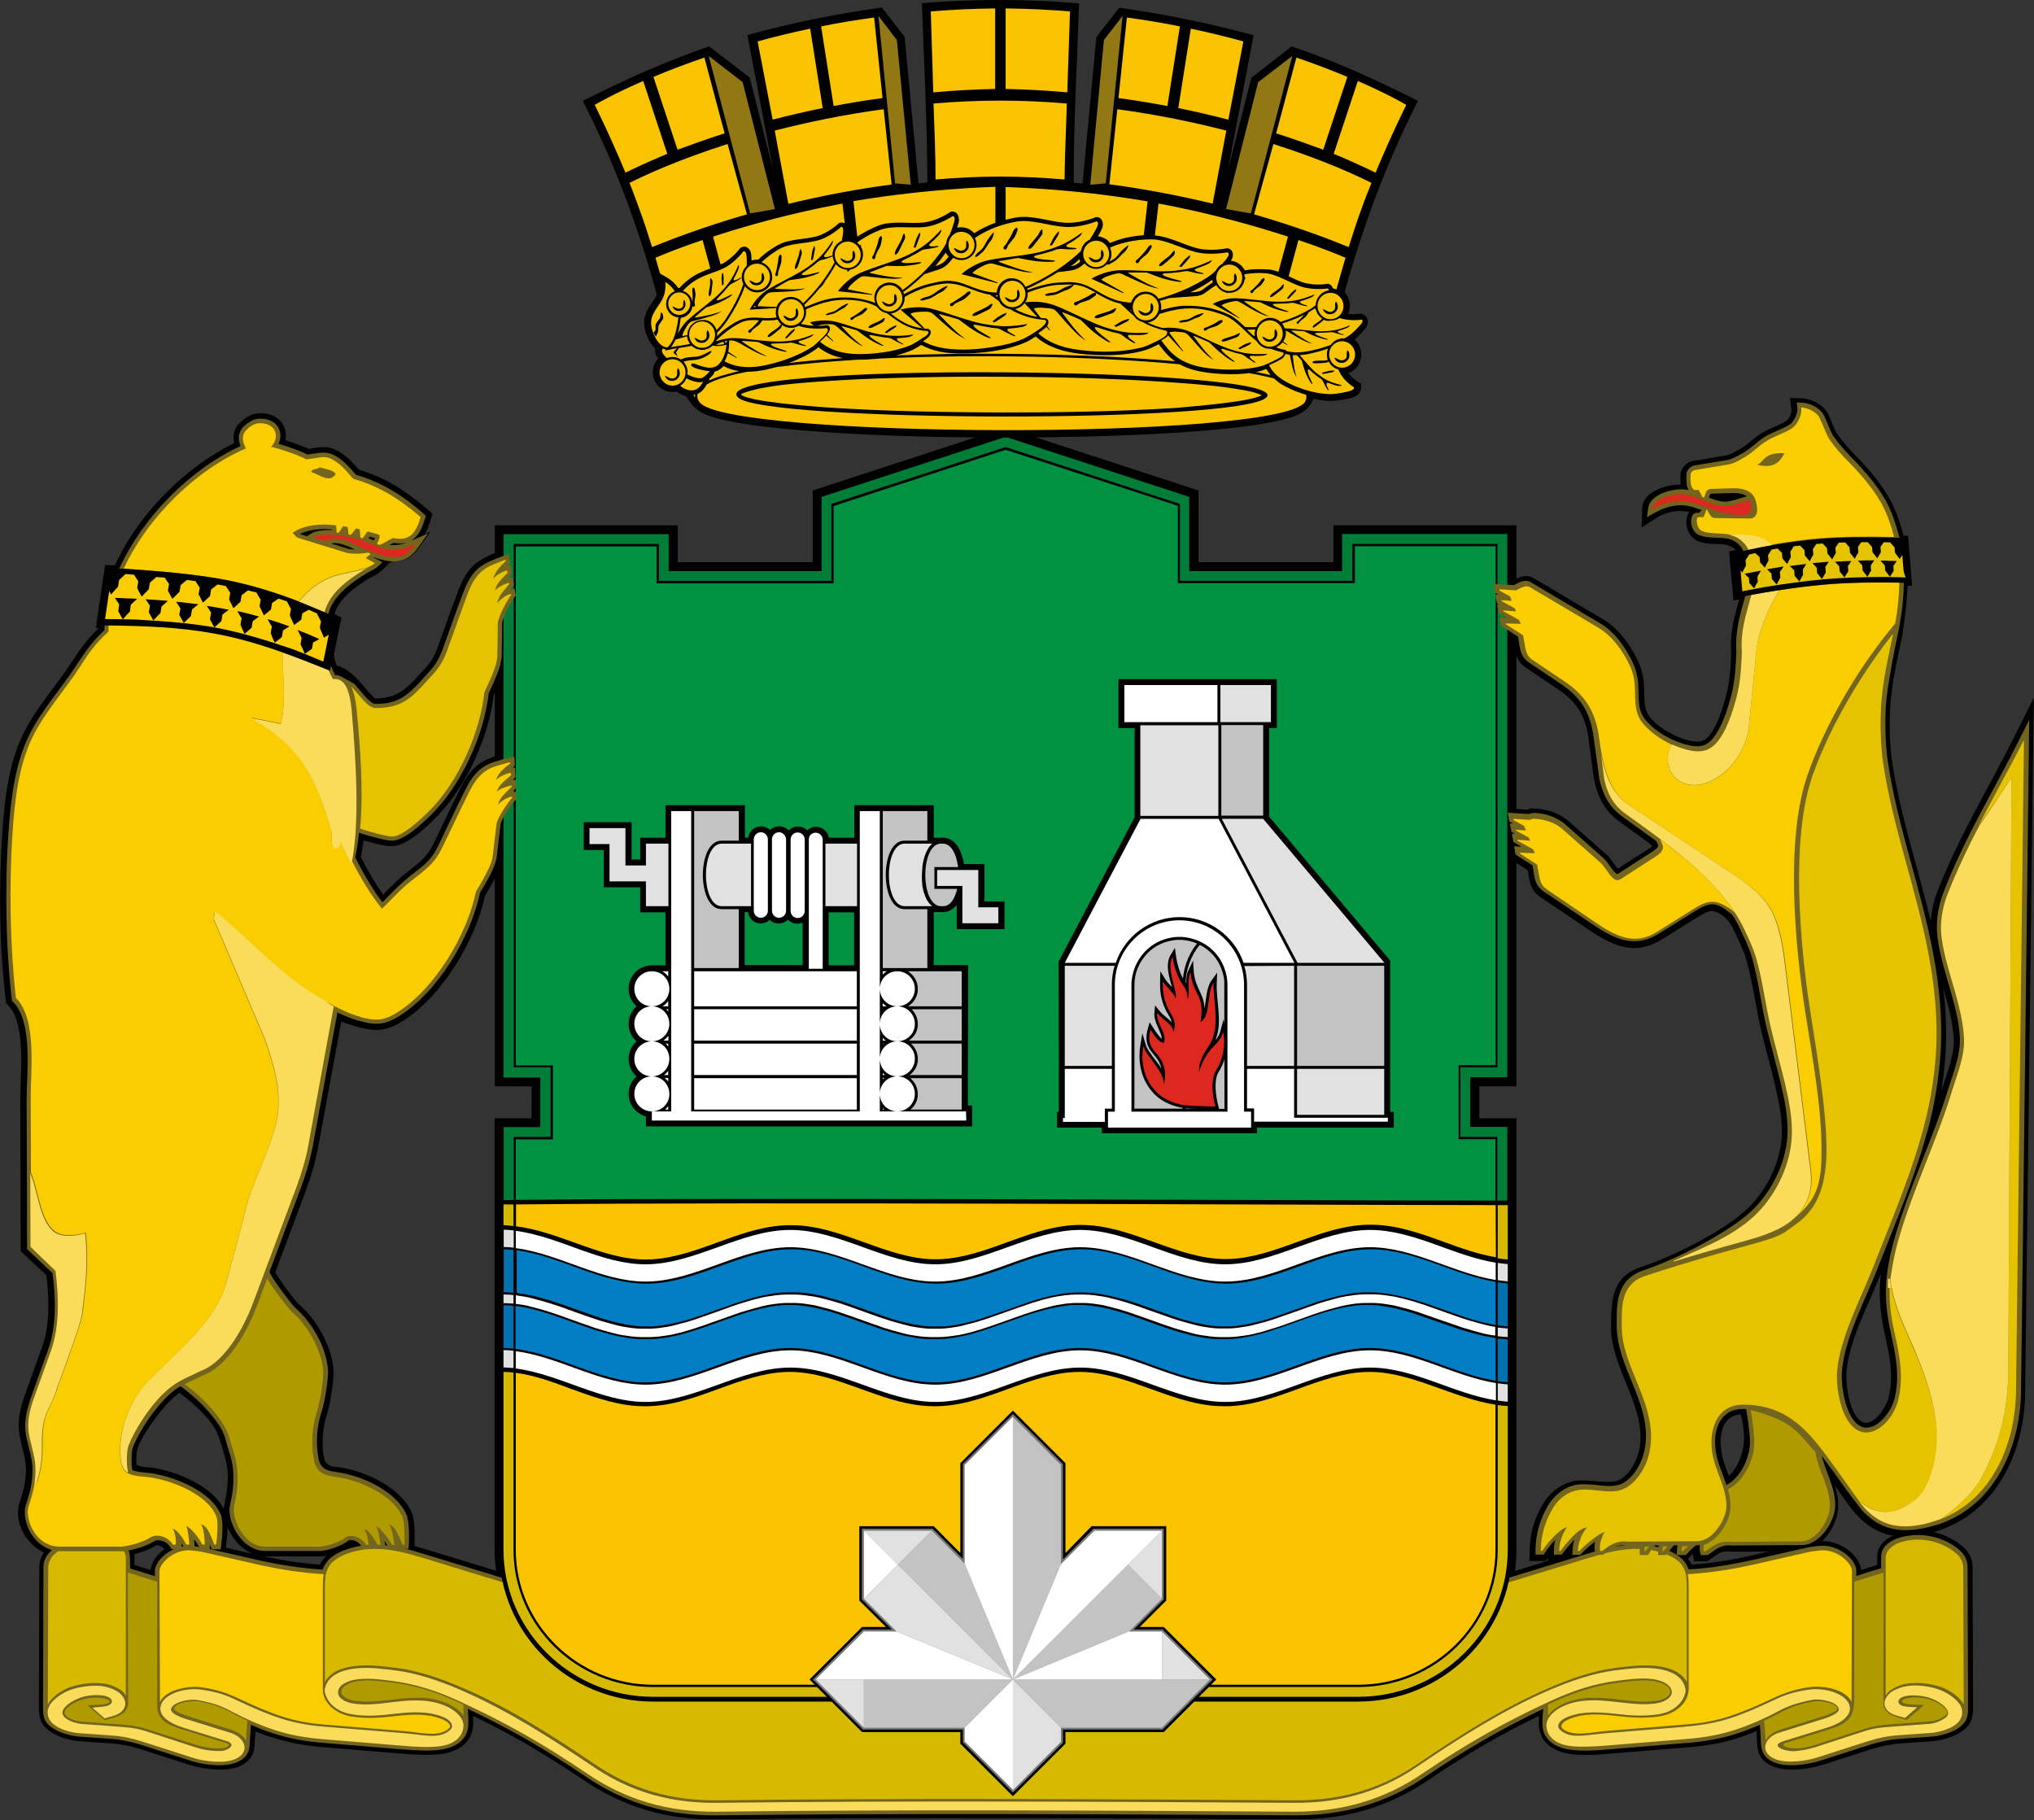 <svg xmlns="http://www.w3.org/2000/svg" width="894" height="800"><rect width="100%" height="100%" fill="#333333" stroke="none"/><style>.st0{fill:#73641e}.st2{fill:#facd00}.st3{fill:#fadc5a}.st4{fill:#af9b00}.st8{fill:#fac300}.st10{fill:#e1e1e1}.st12{fill:#fff}.st13{fill:#c3c3c3}.st14{fill:#dc281e}.st15{fill:#e6c300}.st17{fill:#917814}</style><path d="m112.3 761-.2 2.8c-.3 4.8-.1 8.3-4.6 11.3s-10.4 3-15.6 2.4c-3.1-.3-6.1-1-9-1.9l-21.5-6.9c-4-1.3-8.2-2.1-12.4-2.4l-14.1-1c-4-.3-9-1.7-12.4-4-5-3.3-5.4-6.2-5.4-11.9l.2-61.1c.2-5.3 4-8.7 8.2-11.3 5.6-3.4 12.4-4.8 18.9-4.1 6.4.7 14.7 3.8 14.7 11.5v3.5c2.4.7 4.7 1.5 7.1 2.2.2-3.6 3.1-7 5.9-9 3.7-2.7 8.3-4.2 12.9-3.6 1.9.2 3.7.4 5.6.8l23.3 5.3c8.8 2 17.7 3.5 26.7 4.1 2.1-4.4 6.1-6.9 10.6-8.5 12-4.4 23.6-2 35.4 1.6L311.5 719c21.7 6.6 44.5 9.4 67.1 10.4 43.5 1.9 87.1 2.1 130.6-.2 21.4-1.1 42.9-3.9 63.5-10.2l124.9-38.2c11.8-3.6 23.4-6 35.4-1.6 4.5 1.7 8.5 4.2 10.6 8.5 9-.6 17.9-2.1 26.7-4.1l23.3-5.3c1.8-.4 3.7-.6 5.6-.8 4.6-.6 9.2.9 12.9 3.6 2.7 2 5.7 5.4 5.9 9 2.3-.8 4.7-1.5 7.1-2.2v-3.5c0-7.3 7.5-10.5 13.7-11.4 6.4-.9 13.3.2 19 3.4 4.6 2.5 9 6.2 9.2 11.9l.2 59.2c0 6.2.5 9.9-5.4 13.8-3.4 2.2-8.3 3.7-12.4 4l-14.1 1c-4.2.3-8.4 1.2-12.4 2.4l-21.5 6.9c-2.9.9-6 1.6-9 1.9-5.2.5-11.1.6-15.6-2.4-4.9-3.3-4.4-7.5-4.7-12.7l-.1-1.5c-2.5 1-5 1.9-7.5 2.8-7.5 2.5-15.1 3.7-22.9 4.3l-34.1 2.8c-5.8.5-11.8 1-17.5.1-6.8-1-13.1-4.8-13.6-12.3-.1-1.5 0-2.9 0-4.4-3.5 1.7-6.9 3.4-10.4 5.2-13 6.8-25.5 14.4-37.6 22.6-18.1 12.4-37.5 17.9-59.4 17.7-84.6-.5-169.1-1-253.7 0-21.9.3-41.3-5.3-59.4-17.7-10.1-6.8-20.5-13.3-31.2-19.2-5.5-3-11.1-5.9-16.8-8.6.1 1.4.1 2.9 0 4.4-.5 7.5-6.7 11.3-13.6 12.3-5.8.8-11.8.3-17.5-.1l-34.1-2.8c-7.8-.6-15.5-1.9-22.9-4.3-2.5-.7-5.1-1.7-7.5-2.7"/><path d="M233.7 477.5h-16.2V230.9h80.4v16.2h59.3v-31.5l84.8-27.7 84.8 27.7v31.5h59.3v-16.2h80.4v246.6h-16.3v14h16.3v189.6c0 38.2-31.6 68.6-69.6 68.6H287c-37.9 0-69.6-30.5-69.6-68.6V491.5h16.2l.1-14z"/><path d="M78.9 612.2c-1.6 1.1-3.1 2.4-4.5 3.8-4 4-13.3 16.4-14.2 21.7-.3 2-.4 4.1-.2 6.1 2 1.2 5.3 1 7.7 1.4 10.6 1.9 25.5 7.9 30.7 18.1 0-.8.1-1.6.3-2.4 1.1-5.4 1.7-8.9 1.3-14.5-.3-4.7-2.3-9.7-3.6-14.2-1.8-6.4-9.5-14.1-17.5-20m747.8-52.4c-5.3 13.3-13.9 29.1-15.1 43.1-.5 5.5 1.3 19.7 7.2 22.2 4.7 2 10.1-6.5 11.2-10.4 2.6-9.8.4-19.3-1.7-28.9-2.1-9.5-2.6-17.6-1.6-26zm27.5-125.2c1.1 9.5 1.5 19.1.9 28.9-.4 5.5-1 11-1.9 16.4.1-.3.2-.7.3-1 2.2-7.1 5.7-15.4 5.2-22.9-.4-6.2-1.9-12.3-3.6-18.2-.3-1.1-.6-2.2-.9-3.2zm-94.3 214.1c3.5-3.2 5.6-8.3 6.3-12.7.8-4.9.1-9.6-1.1-14.4-8 .6-9.6 8.8-8.6 15.7.5 4.1 2 7.7 3.4 11.4zm-25.8 35.8-1.3 1.6h-6.9v-1.3l-.9 1.3h-7.2v-4.2h-3.5c-3.6-.5-5.5 1.7-8.2 3.5l-1.1.7h-5.8l-.6-3.2c-.7.7-1.4 1.3-1.8 1.8l-1.3 1.4h-7v-1.6l-1.3 1.6h-6.9v-1.3l-.9 1.3h-7.2l.1-4.4c.1-7.6 2.1-14.5 6.1-21 2.6-4.3 7.1-8 12-9.4 6.9-1.9 17.1 1.6 21.6-.9 4.8-2.7 7.8-9.1 8.7-14.4 2.8-18.1-12.7-34.4-12.6-53 .1-11.2.2-21.9 13.2-26.1 14.3-4.7 35.9-15.6 46.4-25.3 9-8.3 15.5-21.9 15.5-34.2 0-6.7-1.5-13.8-3-20.4-1.8-7.9-4.1-15.7-6-23.6-2.4-10.1-3.6-20.7-6.4-30.7-1.5-5.5-4.1-10.3-6.5-15.4-1.4-2.9-5.2-6.5-8.5-6.8-2.2-.2-5 1.6-6.8 2.7l-15.4 9.6c-6.9 4.3-13.5 5.1-21.1 2.1-3.5-1.4-6.8-3.3-9.9-5.4l-22.3-15c-3.5-2.3-4.7-5-5.3-8.9l-.5-3.1-7.5-4.8-1-5.4-1.4-7.8-.8-4.6-.9-4.8 11.5.8c1.3-.7.8-.6 3.2-.5 5.3.2 10.8 2 14.8 5.5l16.1 14.2c2.5 1.9 3.8 4.9 5.6 6.7l14.3-9.2c.2-.1.6-.4.9-.6-.8-1-2.8-2.4-3.5-2.9l-11.2-8.1c-7.2-5.2-10.3-12.8-11.4-21.3l-1.9-14.5c-1.3-10.3-5.1-16.6-13.6-22.3l-13.7-9.2c-3.5-2.3-4.7-5-5.3-8.9l-.5-3.1-7.5-4.8-1-5.4-1.4-7.8-.8-4.6-.9-4.8 11.5.8c2.9-1.5 5.7-2.9 9.1-.9l30.4 18c6.1 3.6 10.6 9.5 14 15.7 1.6 2.9 2.8 5.9 3.5 9.1.8 4.2.4 8 .8 12.2.3 2.4.9 4.3 2.4 6.2 4.3 5.1 12.2 9.3 18.7 10.4 3.1.5 5.2 0 7.2-2.4 3.7-4.5 6-12.1 7.5-17.8 1.6-6.1 2-12.4 2.2-18.7-.6-8.9 1.3-15.3 3.5-23.4h-.1l-2.4.4-.2-2.4c-.3-2.9-.5-5.8-.8-8.6-.3-2.9-.5-5.7-.7-8.6l-.2-1.9 1.9-.4 1.1-.2c-3.2-3.2-6.7-2.5-11.1-2.8-2.3-.1-5.4-.6-7.2-2.1-2.1-1.6-3.3-4.2-3.5-6.8-.1-1.7.3-3.6 1.3-5-1.6-.4-3.1-.5-4.8-.5-3.3.1-6.9 1.3-9.6 3l-6.6 4.3.3-8.6c.2-6.8 9.6-10 15.6-10.3h1.3c-.2-1.6-.2-3.4 0-5 .4-2.6 2.8-5 5.4-5.4l14.5-2.4c1.9-.3 4.4-1.9 6.1-2.8 3.3-1.8 6.1-4.9 9.5-7 3.5-2.1 7.6-3.3 10.9-5.4 1.3-.8 2.5-3.6 2.3-5.1l-.7-5 5.1.2c4.4.1 9.6 2.8 11.7 6.8 1.3 2.6 2.6 6.9 4.1 9 2.5 3.6 5.3 6.6 8.3 9.7 5.9 5.9 12.6 14 16.1 21.5 2.1 4.5 3.6 8.9 4.6 13.4h2l.2 2c.2 2.9.5 5.9.7 8.8.2 2.9.5 5.9.7 8.8l.2 2.4h-2c-.3 7.4-1.2 14.8-2.4 22.4-2.3 10.7-4.8 21.6-5.3 32.5-.3 7.2-.1 15 .9 22.1 2.1 14.3 5.8 28.3 9.6 42.2 2.6 9.4 5.1 18.7 7.4 28.1.4-4.5 1.4-9.1 3-13.1 9.2-23.8 22.6-45.5 33.9-68.2l8.4-16.8-3.8 305.3c-.3 27.9-14.2 55.7-43.3 62.2-15.4 3.5-25.6-.5-34.8-13.4l-5.6-7.9c1 3.1 1.7 6.3 1.5 9.9-.3 8.2-8 19.1-16.9 19.2h-31.3c-3.6-.5-5.5 1.7-8.2 3.5l-1.1.7h-5.8l-.6-3.2c-.6.6-1.2 1.1-1.8 1.8l-1.3 1.4h-7l.2-1.7zM171.7 247l-3.9 3.7c-1.6 1.5-3.5 2.6-5.6 3.5-5.3 3.3-11.7 7.7-14.4 13.5-.3.7-.6 1.4-.8 2.2l3.1 1.5-3.4 16.4c.3 1.6.7 3.2 1.3 4.7 3.3.9 6.1 3 8.7 5.6 1.6 1.6 7.1 8.5 8.3 8.9 10.9.1 15.2-6 21.9-13.3 2.5-2.7 4.1-5.3 5.3-8.7l6.8-19c3.5-8.7 5.1-16.8 14.8-21.2 1.4-.7 1.2-1 7-2.8l4.8-1.5.8 5 1.8 10.9 1 6.2-1.2 1.4c-1.2 1.6-4.8 8.2-5 10.1l-.2 14.5c-.3 5.2-3.5 11.9-5.8 16.8-2 17.7-11.4 39.4-24.6 53.1-4.6 4.8-13.5 13.3-20 13.4-2.8.1-7.6-1-12.6-2.6-.3 2.5-.7 5-1.2 7.4 2.9 5.7 6.3 11.6 9.8 16.5 2.6-2.6 5.1-5.2 7.9-7.7 2.7-2.3 5.5-4.3 8.1-6.6 2.7-2.4 4.6-4.8 6.2-8.1l8.7-18.2c4.3-8.3 6.8-16.2 16.8-19.6 1.5-.5 1.3-.8 7.2-2l4.9-1 .3 5 .7 11 .4 6.2-1.3 1.4c-1.4 1.5-5.6 7.6-6 9.5l-1.7 14.5c-.8 5.2-4.7 11.5-7.4 16.1-4.4 20.1-19.1 44.6-36.7 55.4-5.9 3.6-10.5 4.4-17.2 2.8-3-.7-6.1-1.7-9.3-2.9l-10.2 55.4c-1.2 6.5-3.1 12.8-5.4 19L121 559.2c2 3.7 8.6 12.5 10.5 14.2 7.6 6.6 13.9 17.7 15 27.7.5 4.7-1.2 15.4-2.7 20.1-2 6.2-2.6 13.2-1.4 19.6.9 4.5 5 3.7 8.9 4.5 10.8 2.1 24.9 8.9 29.6 19.4 1.5 3.4 1.5 10.5 1.3 14.3l-.1 4.2h-23.5l-1.3-2c-.4-.7-1-1.3-1.8-1.6-.3-.1-1-.4-1.1-.4-3.2 2.6-10.7 5.2-14.9 4.9h-22.9c-7.4 0-13.8-5.9-16.6-12.9 0 3-.4 6.1-.6 8.2l-.5 3.7H73.6l-1.3-2c-.4-.7-1-1.2-1.7-1.5-.5-.2-1.7-.6-2.2-.3-3.6 2.5-12.2 5.1-16.3 4.7H26.3c-11.5 0-21.1-12.9-17.7-23.5 1.7-5.3 2.7-8.6 2.8-14.4.1-4.6-1.7-9.6-2.6-14.1-1.8-8.9 1-15.7 3.9-23.8l5.8-16.1c3.5-9.6 3.1-21.4 1.9-31.6L9.1 549.9l-.2-66.3c0-10.7 2.7-33.6-5.2-41.6l-1-1.1-.2-1.5C-.3 415.6-.6 390.1 1 366.2c1-14.5 2.7-30.4 9.2-43.6 5.6-11.5 14.4-20.9 21.3-31.6 3.8-5.9 7-10.2 11.9-14.9h-1.2l.3-2.5c.5-3.9 1.1-7.8 1.7-11.7.6-3.9 2-13.6 2-13.6l2 .1 2.3.1c10.5-23 31.3-43.4 52.4-53.7-.6-3.2-.1-6.5 2.5-8.9 2.6-2.5 5.3-4.3 9.1-4.3 4.7 0 9.2 2.2 10.7 6.9.5 1.6.6 3.4.3 5 3.5 1.1 7.6 2.6 10.2 3.8 3.3-.5 6.8-1.3 10-.3 4.2 1.3 8 4.8 10.9 8.1.4.5.8 1 1.3 1.4 11.5 3.4 21.1 9.6 30.1 17.5l2.1 1.8-.8 2.6c-.7 2.1-1.4 4.3-2.6 6.3l2.4-1-4.4 6.3c-3 4.4-6.4 7-11.8 6.8-.6.3-.9.3-1.2.2z"/><path class="st0" d="M57.2 689.4c3.7 1.1 7.3 2.3 10.9 3.4v-2.3c0-3 2.8-6 5.1-7.7 3.3-2.4 7.4-3.8 11.5-3.2 1.8.2 3.6.4 5.4.8l23.3 5.3c9.4 2.1 18.8 3.6 28.4 4.2 1.6-4.6 5.6-7.1 10-8.7 11.6-4.2 22.8-1.8 34.1 1.7L310.8 721c21.9 6.7 44.8 9.5 67.6 10.5 43.5 1.9 87.4 2.1 130.8-.2 21.6-1.1 43.3-4 64-10.3l124.9-38.2c11.4-3.5 22.6-5.9 34.1-1.7 4.5 1.6 8.4 4.1 10 8.7 9.6-.5 19-2.1 28.4-4.2l23.3-5.3c1.8-.4 3.6-.6 5.4-.8 4.1-.5 8.2.8 11.5 3.2 2.3 1.7 5.1 4.7 5.1 7.7v2.3c3.6-1.2 7.3-2.4 10.9-3.4v-4.9c0-6.2 6.9-8.7 12-9.4 6-.9 12.4.2 17.8 3.1 4 2.2 8 5.3 8.2 10.3l.2 59.1c0 5.5.7 8.7-4.5 12.2-3.1 2-7.8 3.4-11.5 3.6l-14.1 1c-4.4.3-8.7 1.2-12.8 2.5l-21.5 6.9c-2.8.9-5.7 1.5-8.6 1.9-4.6.5-10.3.6-14.3-2.1-4.2-2.9-3.6-6.7-3.9-11.2l-.3-4.2c-3.2 1.4-6.6 2.7-9.9 3.8-7.3 2.4-14.8 3.6-22.5 4.2l-34.1 2.8c-5.6.5-11.6.9-17.1.1-5.9-.8-11.5-4-11.9-10.5-.2-2.5.1-5 .3-7.4-4.5 2.1-9 4.4-13.4 6.7-13 6.8-25.6 14.5-37.8 22.7-17.7 12.2-36.8 17.5-58.2 17.4-84.6-.5-169.2-1-253.7 0-21.5.3-40.5-5.2-58.3-17.4-10.2-6.9-20.6-13.4-31.4-19.3-6.5-3.6-13.2-6.9-19.9-10.1.1 2.5.4 4.9.2 7.4-.4 6.5-6 9.6-11.9 10.5-5.5.8-11.5.3-17.1-.1l-34.1-2.8c-7.7-.6-15.1-1.8-22.5-4.2-3.4-1.1-6.7-2.4-9.9-3.8l-.4 5.6c-.3 4.1.1 7.2-3.8 9.8-4 2.7-9.6 2.6-14.3 2.1-2.9-.3-5.8-1-8.6-1.9l-21.5-6.9c-4.2-1.3-8.5-2.2-12.8-2.5l-14.1-1c-3.7-.3-8.3-1.6-11.4-3.6-4.4-2.9-4.5-5.3-4.5-10.2l.2-61.1c.2-4.6 3.7-7.5 7.3-9.7 5.2-3.1 11.6-4.5 17.7-3.8 5.3.6 13 3 13 9.6l.1 4.9z"/><path d="M142.8 739.4v-41.7c0-6.1.3-11.3 9.7-14.8 11.2-4.1 22-1.6 32.9 1.7l124.9 38.2c24.8 7.6 51.3 10.2 77.2 10.9-3.3.1 30.7-1 54.2-.9h.8c23.5-.2 57.5 1 54.2.9 25.9-.6 52.4-3.3 77.2-10.9l124.9-38.2c10.9-3.3 21.7-5.8 32.9-1.7 9.4 3.4 9.7 8.7 9.7 14.8v41.7c-2.4-4.9-8.6-6.7-13.9-7.2-5.7-.6-11.7.2-17.4.9-10.1 1.3-20.6 5-29.9 9.1-20 8.7-38.8 20.7-56.8 32.9-16.6 11.4-34.2 16.3-54.3 16.2-84.6-.5-169.2-1-253.9 0-20.1.2-37.7-4.8-54.3-16.2-18.1-12.2-36.7-24.2-56.8-32.9-9.3-4.1-19.7-7.8-29.9-9.1-5.7-.7-11.7-1.5-17.4-.9-5.4.5-11.6 2.3-14 7.2m720.3 9.8-.2-60.7c-.1-1.3-.7-2.9-1.9-4.6-5.6-5.7-16.6-9.6-27.1-5.5-3.5 1.7-5.1 4-5.1 6.1v60.7c.6-.9 1.3-1.7 2.1-2.4h.2c2.9-1.9 5.7-2.8 9.2-3 3.8-.3 7.9.3 11.5 1.3 3.8 1 8.2 3.7 10.6 6.9.2.3.5.7.7 1.2zm-842.1 0 .2-60.7c.1-1.3.7-2.9 1.9-4.6 5.6-5.7 16.6-9.6 27.1-5.5 3.5 1.7 5.1 4 5.1 6.1v60.7c-.6-.9-1.3-1.7-2.1-2.4H53c-2.9-1.9-5.7-2.8-9.2-3-3.8-.3-7.9.3-11.5 1.3-3.8 1-8.2 3.7-10.6 6.9-.2.3-.5.7-.7 1.2z" style="fill:#d7b900"/><path class="st2" d="M814 690.5c0-3.4-6.7-10-14.4-9-1.8.2-3.6.4-5.2.8l-23.3 5.3c-9.8 2.2-19.2 3.7-29.3 4.3.4 1.9.4 3.9.4 5.9v39.4c0 4.3.6 7.1-1.7 10.7-2.3 3.5-6.5 5.7-10.6 6.4-4.8.8-9.8.8-14.6.4-6.9-.7-13.8-1.8-20.7-.6-1.8.4-8.6 2-8.3 4.8.3 1.7 4.2 2.8 5.5 2.9 4.2.6 10.2-.7 14.5-1l34.2-2.8c6.7-.5 13.1-1.5 19.5-3.6s12.6-4.8 18.7-7.7c5.9-2.8 10.5-4.3 17.1-5.2 5.3-.7 15.4.9 18 6.5l.2-57.5zm-743.9 0c0-3.4 6.7-10 14.4-9 1.8.2 3.6.4 5.2.8l23.3 5.3c9.8 2.2 19.2 3.7 29.3 4.3-.4 1.9-.4 3.9-.4 5.9v41.8c0 3.5-.3 5.3 1.7 8.4 2.3 3.5 6.5 5.7 10.6 6.4 4.8.8 9.8.8 14.6.4 6.9-.7 13.8-1.8 20.7-.6 1.8.4 8.6 2 8.3 4.8-.1.4-1 1.2-1.4 1.4-1.2.8-2.7 1.3-4.1 1.5-4.2.6-10.2-.7-14.5-1l-34.2-2.8c-6.7-.5-13.1-1.5-19.5-3.6s-12.6-4.8-18.7-7.7c-5.9-2.8-10.5-4.3-17.1-5.2-5.3-.7-15.4.9-18 6.5l-.2-57.6z"/><path class="st3" d="M49.2 747.9c-.1-2.1-3.3-2.7-5.5-2.8-3.4-.2-6.6.3-9.2 1.4-2 .8-4.3 2.1-5.8 3.7-4.3 4.5 3.5 7.2 7 7.5l13.2 1c6 .5 9.6.4 15.5 2.3l21.2 6.9c2.4.8 5.1 1.4 7.6 1.6.7.1 2.4.1 4.1.1 2.5 0 7.1-2.8 2.4-4.3l-19-5.9c-7-2.2-10.5-5.4-10.2-8.7.4-6 10.5-9 17.6-8.1 8.1 1.1 12 2.8 16.8 5.1 5.8 2.7 12.2 5.6 18.8 7.7 6.7 2.1 12.9 3.1 19.8 3.6l34.2 2.8c5.2.4 10.8 1.6 14.7 1 3.9-.5 6.2-2.8 6.3-3.8.2-2.1-2.2-4.5-9.1-5.8-7.1-1.3-14.1-.1-21 .6-4.7.4-9.6.5-14.4-.4-7-1.2-11-5.9-11.5-10.3.6-6.2 6.7-9.1 14-9.8 5.7-.6 12.3.3 17.1.9 8.9 1.1 18.9 4.3 29.6 9 19.9 8.7 38.6 20.7 56.6 32.8 14.5 10 31.8 16.6 54.9 16.4 83.8-1 170-.5 253.8 0 23.1.2 40.4-6.4 54.9-16.4 18-12.2 37-24.3 56.6-32.8 10.7-4.7 20.8-7.9 29.6-9 4.8-.6 11.4-1.5 17.1-.9 7.4.7 13.4 3.6 14 9.8-.5 4.4-4.5 9.1-11.5 10.3-4.7.8-9.6.8-14.4.4-6.9-.7-13.9-1.8-21-.6-6.9 1.4-9.3 3.7-9.1 5.8.1 1 2.4 3.3 6.3 3.8s9.5-.6 14.7-1l34.2-2.8c6.8-.6 13.1-1.5 19.8-3.6 6.6-2.1 13.1-5 18.8-7.7 4.8-2.3 8.7-4 16.8-5.1 7.1-.9 17.2 2.1 17.6 8.1.2 3.3-3.3 6.6-10.2 8.7l-19 5.9c-7 2.2 2 5.2 6.5 4.2 2.6-.2 5.2-.9 7.6-1.6l21.2-6.9c5.8-1.9 9.5-1.8 15.5-2.3l13.2-1c2.7-.2 5.1-1.3 6.6-2.3 2.7-1.7 1.9-3.5.4-5.1-1.5-1.6-3.8-2.9-5.8-3.7-2.7-1-5.8-1.5-9.2-1.4-2.2.1-5.5.7-5.5 2.8.4 2.6 5.5 2.2 8.3 2.4l-5.4 4.7c-1.9-.7-3.9-.9-5.7-1.8-3.9-2-4.7-6-.5-9.5 2.8-1.8 5.5-2.6 8.7-2.9 3.7-.3 7.8.3 11.2 1.3 3.5 1 7.8 3.5 10.1 6.5 2.1 2.8 2 7-2.1 9.7-2.9 1.9-7.3 3.1-10.5 3.3l-14.1 1c-4.6.3-8.9 1.2-13.3 2.6l-21.5 6.9c-2.7.9-5.5 1.5-8.2 1.8-4.6.5-9.6.5-13-1.8-4.7-3.2-2.5-8.8 3.8-10.7l19.6-6.1c3.1-1 6.7-2.6 6.4-4.3-.6-3.1-8.2-4.7-12-3.9-8.2 1.7-11.2 3.1-14.9 5.1-5.4 2.9-11.9 5.8-18.6 8-7.4 2.4-14.4 3.5-22 4.1l-34.1 2.8c-6.5.5-12.2.8-16.7.2-5.7-.8-9.9-3.7-10.2-8.7-.3-4.5 5.4-9 12.9-10.6 8.3-1.7 16-.1 23.7.6 4 .4 8 .6 12.1-.1 3-.5 6.3-2.2 6.4-4.8 0-3-3.8-5.2-8.6-5.8-5.5-.7-12.4.4-15.6.8-9.9 1.2-19.5 4.4-29.2 8.9-19.3 8.9-35.7 18-55.7 31.5-17.4 12-36 17.2-57.1 17.1-84.6-.5-169.2-1-253.8 0-21.2.2-39.7-5.1-57.1-17-19.7-13.3-35.5-22.2-55.7-31.5-9.6-4.5-19.3-7.6-29.2-8.9-3.2-.4-10-1.5-15.6-.8-4.9.6-8.7 2.8-8.6 5.8 0 2.6 3.3 4.3 6.4 4.8 4.1.7 8.1.5 12.1.1 7.7-.8 15.4-2.4 23.7-.6 7.6 1.6 13.2 6.1 12.9 10.6-.3 5-4.5 7.9-10.2 8.7-4.4.6-10.2.4-16.7-.2l-34.1-2.8c-7.6-.6-14.6-1.7-22-4.1-6.7-2.2-13.2-5.1-18.6-8-3.7-2-6.7-3.5-14.9-5.1-3.7-.8-11.4.8-12 3.9-.3 1.7 3.2 3.3 6.4 4.3l19.6 6.1c6.2 1.9 8.5 7.5 3.8 10.7-3.4 2.3-8.4 2.3-13 1.8-2.8-.3-5.5-.9-8.2-1.8l-21.5-6.9c-4.4-1.4-8.7-2.3-13.3-2.6l-14.1-1c-3.3-.2-7.7-1.4-10.5-3.3-4.1-2.7-4.2-6.8-2.1-9.7 2.3-3 6.6-5.6 10.1-6.5 3.4-1 7.5-1.5 11.2-1.3 3.2.2 5.9 1.1 8.7 2.9 4 3.4 3.4 7.2-.1 9.3-1.9 1.1-4.1 1.4-6.2 2.1l-5.4-4.7c3-.5 8.2-.1 8.6-2.7"/><path class="st4" d="M203.7 749.2v4.9c-2.6-3.9-8.6-6.3-12.4-7.1-8.3-1.7-15.8-.2-24 .6-4 .4-7.9.5-11.8-.1-1.9-.3-5.5-1.6-5.5-3.9 0-3.1 5.4-4.5 7.8-4.8 5-.6 10.3.2 15.3.8 10.1 1.3 19.7 4.5 28.9 8.8l1.7.8zm-95 7.1-.6 8.8c-1.2-2.4-3.9-4-6.3-4.8l-19.6-6.1c-1-.3-5.9-2.1-5.7-3.2.6-3 8.5-3.6 10.8-3.2 5.7 1.1 9.6 2.3 14.6 5 2.2 1.3 4.5 2.4 6.8 3.5zm571.7-7.1v4.9c2.6-3.9 8.6-6.3 12.4-7.1 8.3-1.7 15.8-.2 24 .6 4 .4 7.9.5 11.8-.1 1.9-.3 5.5-1.6 5.5-3.9 0-3.2-5.4-4.5-7.8-4.8-5-.6-10.3.2-15.3.8-10.1 1.3-19.7 4.5-28.9 8.8-.5.3-1.1.6-1.7.8zm95 7.1.6 8.8c1.2-2.4 3.9-4 6.3-4.8l19.6-6.1c1-.3 5.9-2.1 5.7-3.2-.3-1.8-4.3-2.8-5.7-3-1.6-.3-3.6-.4-5.1-.1-5.7 1.1-9.6 2.3-14.6 5-2.2 1.2-4.5 2.3-6.8 3.4zm52.5-65.1c-4.1 1.2-9.1 2.9-12.9 4v51.3c0 8.2-2.5 11-11.2 13.7l-19 5.9c-2.7.8.4 2.8 6.1 2.3 2.5-.2 5-.8 7.4-1.6l21.2-6.9c5.5-1.8 10-1.9 15.7-2.3l13.2-1c2.2-.2 4.4-1 6.2-2.2 1.9-1.2 1.6-2.2.2-3.6-1.4-1.5-3.6-2.7-5.5-3.4-2.8-1.1-5.8-1.4-8.8-1.3-1 .1-4.4.4-4.6 1.7.4 1.6 6.1 1.4 7.4 1.5l2.4.1-7.7 6.6c-2.3-.8-5.2-1.3-7.4-2.6-1.9-1.2-3.1-3.3-2.8-5.6l.1-56.6zm-771.7 0c4.1 1.2 9.1 2.9 12.9 4v54.6c0 6.4 4.9 8.5 11.2 10.4l19 5.9c3.6 1.1-1.1 2.4-2.3 2.4-3.9 0-7.5-.5-11.3-1.7L64.6 760c-5.5-1.8-10-1.9-15.7-2.3l-13.2-1c-2.7-.2-9.8-2.2-6.4-5.8 1.4-1.5 3.6-2.7 5.5-3.4 2.8-1.1 5.8-1.4 8.8-1.3 1 .1 4.4.4 4.6 1.7-.4 1.6-6.1 1.4-7.4 1.5l-2.4.1 7.7 6.6c3.7-1.3 9-1.7 10.1-6.4.1-.6.2-1.3.1-1.9l-.1-56.6z"/><path d="M235.7 475.5h-16.2V232.8H296V249h63.2v-32l82.8-27 82.9 27.1v32h63.2v-16.2h76.5v242.7h-16.3v17.9h16.3v187.7c0 37.1-30.7 66.7-67.6 66.7H287c-36.9 0-67.6-29.6-67.6-66.7V493.4h16.2l.1-17.9z"/><path d="M221.4 495.4v32.1l4.4-.1v-27.7H242v-30.6h-16.2v-230h63.8v16.2h75.8v-33.8l76.6-25 76.6 25v33.8h75.8v-16.2h63.8v230h-16.3v30.6h16.2v28h4.4v-32.4h-16.3v-21.8h16.3V234.7h-72.6V251h-67.2v-32.6L442 192l-80.9 26.4V251h-67.2v-16.2h-72.6v238.8h16.2v21.8h-16.1z" style="fill:#007d37"/><path d="M226.7 500.7v26.7c28-.3 56.1-.4 84.1-.4 43.4-.1 86.8 0 130.2.1 43.9.1 87.8.3 131.7.4 28.2.1 56.4.2 84.6.2v-27h-16.2v-32.5h16.3V240.1h-61.9v16.2h-77.8v-34L442 197.7l-75.6 24.7v34h-77.8v-16.2h-61.9v228.1H243v32.5h-16.3z" style="fill:#009141"/><path d="M225.7 538.9v-9.5h-4.4v9.1h.1c1.5.1 2.9.2 4.3.4m432.6 78.7v63.5c0 33.6-27.9 60.4-61.3 60.4H287c-33.4 0-61.3-26.7-61.3-60.4v-77.8c-1.5-.2-2.9-.3-4.4-.3v78.1c0 36 29.9 64.7 65.7 64.7h310c35.8 0 65.7-28.7 65.7-64.7V618h-.1c-1.4-.1-2.8-.2-4.3-.4zm4.4-87.9h-4.4v23.4c1.5.2 2.9.4 4.4.5v-23.9z" style="fill:#d6b800"/><path class="st8" d="M226.7 603.4v77.7c0 33.1 27.5 59.4 60.3 59.4h310c32.8 0 60.3-26.3 60.3-59.4v-63.7c-8.3-1.3-16.3-4.2-24.2-7-10-3.6-20.4-7.4-31.2-7.4-1.8 0-3.6.1-5.4.3-19.9 2.2-37.7 14.8-58.2 14.8-2 0-3.9-.1-5.9-.3-9.2-1-18-4.2-26.6-7.3-10-3.6-20.4-7.5-31.2-7.5-1.8 0-3.6.1-5.5.3-19.9 2.2-37.7 14.8-58.2 14.8-2 0-3.9-.1-5.9-.3-9.2-1-18-4.2-26.6-7.3-10-3.6-20.4-7.5-31.2-7.5-1.8 0-3.6.1-5.4.3-19.9 2.2-37.7 14.8-58.2 14.8-2 0-3.9-.1-5.9-.3-9.2-1-18-4.2-26.6-7.3-7.7-2.9-16-6-24.4-7.1m430.7-73.7c-109.7-.1-319.7-1.5-430.6-.3v9.6c8.9 1.1 17.4 4.2 25.8 7.2 10 3.6 20.4 7.4 31.2 7.4 1.8 0 3.7-.1 5.5-.3 19.9-2.2 37.7-14.8 58.2-14.8 2 0 3.9.1 5.9.3 9.2 1 18 4.2 26.6 7.3 10 3.6 20.4 7.4 31.2 7.4 1.8 0 3.6-.1 5.5-.3 19.9-2.2 37.7-14.8 58.2-14.8 2 0 3.9.1 5.9.3 9.2 1 18 4.2 26.6 7.3 10 3.6 20.5 7.4 31.2 7.4 1.8 0 3.6-.1 5.5-.3 19.9-2.2 37.7-14.8 58.2-14.8 2 0 3.9.1 5.9.3 9.2 1 18 4.2 26.6 7.3 7.3 2.7 14.9 5.4 22.7 6.7l-.1-22.9z"/><path d="M662.7 588.7v18.8c-1.4-.1-2.8-.2-4.3-.4h-.1v-18.8l.6.1 2.1.2 1.7.1zm0-24.6V583l-1.2-.1-1.9-.2-1.3-.2v-18.9c1.5.2 2.9.4 4.4.5zm-437 9.8v18.9c-1.4-.2-2.9-.3-4.4-.3v-18.8h1l1.9.1 1.5.1zm0-24.5v18.8l-1-.1-2.1-.1h-1.2v-18.9c1.4 0 2.9.1 4.3.3z" style="fill:#0070af"/><path class="st10" d="M225.7 573v-3.8l-1.1-.1-2.1-.1h-1.2v3.8h1l2 .1 1.4.1zm0 28.3v-7.6c-1.5-.2-2.9-.3-4.4-.3v7.6c1.5.1 3 .2 4.4.3zm432.6 6.7v7.6c1.5.2 2.9.4 4.4.5v-7.6c-1.4-.1-2.9-.3-4.4-.5zm0-24.5v3.8l.8.1 2.1.2 1.5.1v-3.8l-1.3-.1-2-.2-1.1-.1zm0-28.4c1.5.2 2.9.4 4.4.5v7.6c-1.5-.1-2.9-.3-4.4-.5v-7.6zm-436.9-14.6c1.5 0 2.9.2 4.4.3v7.6c-1.5-.2-2.9-.3-4.4-.3v-7.6z"/><path d="M657.4 588.1v18.8c-18.8-3-36-14.4-55.3-14.4-22.2 0-41.7 15.1-63.7 15.1-21.9 0-41.5-15.1-63.7-15.1-22.2 0-41.7 15.1-63.7 15.1-21.9 0-41.5-15.1-63.7-15.1-22.2 0-41.7 15.1-63.7 15.1-19.6 0-37.5-12.2-56.9-14.7h-.1V574l1.4.2 1.9.3 1.9.4 1.9.4 1.9.5 1.9.5 3.9 1.2 3.9 1.3 10.3 3.7c1.8.6 3.6 1.3 5.5 1.9l4 1.2 4.1 1.1 2.1.5 2.1.4 2.1.4 2.1.3 2.1.2 2.1.1h4.2l2.1-.1 2.1-.2 2.1-.3 2.1-.4 2.1-.4 2.1-.5 2-.5 4-1.2 4-1.3 14.7-5.2c1.6-.6 3.2-1.1 4.8-1.6l3.9-1.1 1.9-.5 1.9-.4 1.9-.4 1.9-.3 1.9-.3 1.9-.2 1.9-.1h3.8l1.9.1 1.9.2 1.9.3 1.9.3 1.9.4 1.9.4 1.9.5 1.9.5 3.9 1.2c4.7 1.6 9.4 3.3 14.2 5 1.8.6 3.6 1.3 5.5 1.9l4 1.2 4.1 1.1 2.1.5 2.1.4 2.1.4 2.1.3 2.1.2 2.1.1h4.2l2.1-.1 2.1-.2 2.1-.3 2.1-.4 2.1-.4 2.1-.5 2-.5 4-1.2 4-1.3c4.9-1.7 9.8-3.5 14.7-5.2l4.9-1.6 3.9-1.1 1.9-.5 1.9-.4 1.9-.4 1.9-.3 1.9-.3 1.9-.2 1.9-.1h3.8l1.9.1 1.9.2 1.9.3 1.9.3 1.9.4 1.9.4 1.9.5 1.9.5 3.9 1.2 8.3 2.9 6.4 2.3 5 1.7 4 1.2 4.1 1.1 2.1.5 2.1.4 2.1.4 2.1.3 2.1.2 2.1.1h4.2l2.1-.1 2.1-.2 2.1-.3 2.1-.4 2.1-.4 2.1-.5 2-.5 4-1.2c1.7-.5 3.3-1.1 5-1.6 4.6-1.6 9.1-3.3 13.7-4.9l4.9-1.6 3.9-1.1 1.9-.5 1.9-.4 1.9-.4 1.9-.3 1.9-.3 1.9-.2 1.9-.1h3.8l1.9.1 1.9.2 1.9.3 1.9.3 1.9.4 1.9.4 1.9.5 1.9.5 3.9 1.2c4.4 1.5 8.8 3.1 13.2 4.6.5.2 1 .3 1.5.5 1.6.6 3.3 1.1 5 1.7l4 1.2 4.1 1.1 2.1.5 2.1.4 2.1.4 1.3.2zm0-24.6v18.9l-1.6-.3-1.9-.4-1.9-.4-1.9-.5-3.9-1.1c-2.2-.7-4.4-1.4-6.5-2.2-3.7-1.3-7.4-2.6-11-3.9-1.6-.6-3.2-1.1-4.9-1.6-1.7-.6-3.4-1-5.2-1.5l-2-.5-2.1-.5-2.1-.4-2.1-.4-2.1-.3-2.1-.2-2.1-.2h-4.2l-2.1.1-2.1.2-2.1.3-2.1.4-2.1.4-2.1.5-4.1 1.1-4 1.2-11.4 4-3.4 1.2-4.9 1.7-3.9 1.2-3.9 1-1.9.4-1.9.4-1.9.3-1.9.3-1.9.2-1.9.1h-3.8l-1.9-.1-1.9-.2-1.9-.3-1.9-.3-1.9-.4-1.9-.4-1.9-.5-3.9-1.1c-2.2-.7-4.4-1.4-6.5-2.2-3.7-1.3-7.4-2.6-11-3.9-1.6-.6-3.2-1.1-4.9-1.6-1.7-.6-3.4-1-5.2-1.5l-2-.5-2.1-.5-2.1-.4-2.1-.4-2.1-.3-2.1-.2-2.1-.1h-4.2l-2.1.1-2.1.2-2.1.3-2.1.4-2.1.4-2.1.5-2 .5-2 .6c-1.7.5-3.4 1-5 1.6-4.8 1.6-9.5 3.4-14.3 5l-4.4 1.5-3.9 1.2-3.9 1-1.9.4-1.9.4-1.9.3-1.9.3-1.9.2h-6l-1.9-.1-1.9-.2-1.9-.3-1.9-.3-1.9-.4-1.9-.4-1.9-.5-3.9-1.1c-1.8-.6-3.5-1.1-5.3-1.8-4.4-1.5-8.8-3.2-13.2-4.7-2.2-.8-4.4-1.5-6.6-2.1l-4.4-1.2-2.1-.5-2.1-.4-2.1-.4-2.1-.3-2.1-.2-2.1-.1h-4.2l-2.1.1-2.1.2-2.1.3-2.1.4-2.1.4-2.1.5-2 .5-2 .6-4 1.2c-1.8.6-3.7 1.2-5.5 1.9l-9.3 3.3-4.9 1.7-3.9 1.2-3.9 1-1.9.4-1.9.4-1.9.3-1.9.3-1.9.2-1.9.1h-3.8l-1.9-.1-1.9-.2-1.9-.3-1.9-.3-1.9-.4-1.9-.4-1.9-.5-3.9-1.1c-1.8-.6-3.5-1.1-5.3-1.8-4.1-1.4-8.2-2.9-12.3-4.4L243 572l-3-.9-4.4-1.2-2.1-.5-2.1-.4-2.1-.4-2.2-.3v-18.8c19.4 2.6 37 14.7 57 14.7 22.2 0 41.7-15.1 63.7-15.1s41.5 15.1 63.7 15.1 41.7-15.1 63.7-15.1 41.5 15.1 63.7 15.1c22.2 0 41.7-15.1 63.7-15.1 18.9 0 36.5 11.4 55.1 14.4h-.3z" style="fill:#007dc3"/><path class="st12" d="M226.7 593.9v7.6c19.3 2.5 37.5 14.7 57 14.7 21.8 0 41.9-15.1 63.7-15.1 21.8 0 41.9 15.1 63.7 15.1 21.8 0 41.9-15.1 63.7-15.1 21.8 0 41.9 15.1 63.7 15.1 21.8 0 41.9-15.1 63.7-15.1 19 0 36.7 11.5 55.3 14.4v-7.6c-18.7-3-36.3-14.4-55.3-14.4-21.8 0-41.9 15.1-63.7 15.1-21.8 0-41.9-15.1-63.7-15.1-21.8 0-41.9 15.1-63.7 15.1-21.8 0-41.9-15.1-63.7-15.1-21.8 0-41.9 15.1-63.7 15.1-19.5 0-37.7-12.2-57-14.7m0-24.6v3.8l1.5.2 1.9.3 2 .4 1.9.5 1.9.5 1.9.5 3.9 1.2 3.9 1.3 10.3 3.7c1.8.6 3.6 1.2 5.4 1.9l4 1.2 4 1.1 2 .5 2 .4 2.1.3 2.1.3 2.1.2 2.1.1h4.2l2.1-.1 2.1-.2 2.1-.3 2.1-.3 2-.4 2-.5 2-.5 4-1.2 4-1.3 14.7-5.2c1.6-.6 3.2-1.1 4.9-1.6l3.9-1.1 1.9-.5 1.9-.5 1.9-.4 1.9-.3 2-.3 2-.2 2-.1h4l2 .1 2 .2 2 .3 1.9.3 1.9.4 1.9.5 1.9.5 1.9.5 3.9 1.2c4.7 1.6 9.5 3.3 14.2 5 1.8.6 3.6 1.2 5.4 1.9l4 1.2 4 1.1 2 .5 2 .4 2.1.3 2.1.3 2.1.2 2.1.1h4.2l2.1-.1 2.1-.2 2.1-.3 2.1-.3 2-.4 2-.5 2-.5 4-1.2 4-1.3c4.9-1.7 9.8-3.5 14.7-5.2l4.9-1.6 3.9-1.1 1.9-.5 1.9-.5 1.9-.4 2-.3 1.9-.3 2-.2 2-.1h4l2 .1 2 .2 2 .3 1.9.3 1.9.4 1.9.5 1.9.5 1.9.5 3.9 1.2 8.3 2.9 6.4 2.3 5 1.7 4 1.2 4 1.1 2 .5 2 .4 2.1.3 2.1.3 2.1.2 2.1.1h4.2l2.1-.1 2.1-.2 2.1-.3 2.1-.3 2-.4 2-.5 2-.5 4-1.2c1.7-.5 3.3-1.1 5-1.6 4.6-1.6 9.1-3.3 13.7-4.9l4.9-1.6 3.9-1.1 1.9-.5 1.9-.5 1.9-.4 1.9-.3 2-.3 2-.2 2-.1h4l2 .1 2 .2 2 .3 1.9.3 2 .4 1.9.5 1.9.5 1.9.5 3.9 1.2c4.4 1.5 8.8 3.1 13.2 4.6.5.2 1 .3 1.5.5 1.6.6 3.3 1.1 4.9 1.7l4 1.2 4 1.1 2 .5 2 .4 2.1.3h.3v-3.8l-1.8-.3-1.9-.4-1.9-.5-1.9-.5-3.9-1.1c-2.2-.7-4.4-1.4-6.6-2.2-3.7-1.3-7.4-2.6-11-3.9-1.6-.6-3.2-1.1-4.8-1.6-1.7-.6-3.4-1-5.1-1.5l-2-.5-2-.5-2-.4-2.1-.3-2.1-.3-2.1-.2-2.1-.1h-4.2l-2.1.1-2.1.2-2.1.3-2.1.3-2 .4-2 .5-4 1.1-4 1.2-11.3 4-3.4 1.2-4.9 1.7-3.9 1.2-3.9 1-1.9.5-2 .4-2 .3-2 .3-2 .2-2 .1h-4l-2-.1-2-.2-2-.3-1.9-.3-1.9-.4-1.9-.5-1.9-.5-3.9-1.1c-2.2-.7-4.4-1.4-6.6-2.2-3.7-1.3-7.4-2.6-11-3.9-1.6-.6-3.2-1.1-4.8-1.6-1.7-.6-3.4-1-5.1-1.5l-2-.5-2-.5-2-.4-2-.3-2.1-.3-2.1-.2-2.1-.1h-4.2l-2.1.1-2.1.2-2.1.3-2 .3-2 .4-2 .5-2 .5-2 .6c-1.7.5-3.3 1-5 1.6-4.8 1.6-9.5 3.4-14.2 5l-4.4 1.5-3.9 1.2-3.9 1-1.9.5-1.9.4-2 .3-2 .3-2 .2-2 .1h-4l-2-.1-2-.2-2-.3-1.9-.3-1.9-.4-1.9-.5-1.9-.5-3.9-1.1-5.4-1.8c-4.4-1.5-8.8-3.2-13.2-4.7-2.2-.8-4.4-1.5-6.6-2.1l-4.4-1.2-2-.5-2-.4-2.1-.3-2.1-.3-2.1-.2-2.1-.1h-4.2l-2.1.1-2.1.2-2.1.3-2.1.3-2 .4-2 .5-2 .5-2 .6-4 1.2c-1.8.6-3.6 1.2-5.4 1.9l-9.3 3.3-4.9 1.7-3.9 1.2-3.9 1-1.9.5-1.9.4-2 .3-2 .3-2 .2-2 .1h-4l-2-.1-2-.2-2-.3-1.9-.3-1.9-.4-1.9-.5-1.9-.5-3.9-1.1-5.4-1.8c-4.1-1.4-8.2-2.9-12.3-4.4l-4.6-1.5-3-.9-4.4-1.2-2-.5-2-.4-2.1-.3-1.7-.3zm0-28.3c19.3 2.5 37.4 14.7 57 14.7 21.8 0 41.9-15.1 63.7-15.1 21.8 0 41.9 15.1 63.7 15.1s41.9-15.1 63.7-15.1 41.9 15.1 63.7 15.1c21.8 0 41.9-15.1 63.7-15.1 19 0 36.6 11.4 55.2 14.4v7.6c-18.6-3-36.3-14.4-55.2-14.4-21.8 0-41.9 15.1-63.7 15.1-21.8 0-41.9-15.1-63.7-15.1s-41.9 15.1-63.7 15.1-41.9-15.1-63.7-15.1c-21.8 0-41.9 15.1-63.7 15.1-19.5 0-37.7-12.2-57-14.7V541z"/><path d="M498.7 359.2V320h-7.1v-21.5h69.6V320h-3.4v38.9l53.2 63.3v66.5h1.6v6.9h-60.1v2.5h-68.2v-2.5h-19.7v-6.9h.8v-20.2l-.1-45.8z"/><path class="st10" d="M608.4 469.8h-38.3V490h38.3v-20.2zm-53.2-109.9H537l33.3 63.3h38.2l-53.3-63.3zm3.4-58.8h-22.2v16.3h22.2v-16.3zm10.2 123.4v44h-20.7v-35.6c0-2.9-.4-5.7-1.2-8.3l21.9-.1zm-80.1 44H468v-44h21.9c-.8 2.6-1.2 5.4-1.2 8.3v35.7zm46.8-109.9v-39.8h-34.3v39.8h34.3z"/><path class="st13" d="M521.1 487.3v-54.4c0-6.7 2.3-12.8 6.2-17.6 5.9 2.9 9.9 8.5 10.8 15.6l.1 56.5-17.1-.1zm-22.5 0v-54.2c0-2.8.5-5.4 1.6-7.9 3.2-7.2 9.3-11.5 17.2-12.1h2.1c2.4.2 4.6.7 6.6 1.6-4.1 5.2-6.3 11.6-6.3 18.2v54.4h-21.2zm71.5-18.8h38.3v-44h-38.3v44zm-33.3-149.8h18.4v39.8h-18.4v-39.8z"/><path class="st12" d="M494.2 301.1h40.9v16.3h-40.9v-16.3zm7.1 58.8h34.3l33.3 63.3h-22.3c-4-11.6-15.1-20.1-28.1-20.1-13 0-24.1 8.4-28.1 20.1H468l33.3-63.3zm46.8 109.9h20.7v21.5H610v1.7h-58.8v-5.8h-3.1v-17.4zm-50.8 18.8h42.2v-55.7l-.1-2.2c-1.3-10.6-9.3-18.1-19.9-18.9h-2.2c-8.3.6-14.9 5.3-18.3 12.9-1.1 2.7-1.7 5.5-1.7 8.4v55.5zm-10.4 0h3.1v-55.7c0-15.6 12.8-28.4 28.4-28.4 15.6 0 28.4 12.8 28.4 28.4v55.7h3.1v7H487v-7zM468 469.8h20.7v17.5h-3.1v5.8h-18.4v-1.7h.8v-21.6z"/><path d="M510.5 469.7c-.2-.8-.5-1.6-.8-2.3-.7-1.9-2.7-3.9-3.9-5.5-2.2-3-2.3-6.2-1.3-9.7l.8-2.9 1.6 2.5c.5.8 2.4 3.7 3.7 4.8 0-3.2-3.6-7.1-3.2-11.5l.3-3.2 2 2.5c1.6 1.9 3.7 3.2 5.3 4.9-.2-1-.7-2.1-1.3-3-3-4.7-4-9.5-3.8-15l.1-4.4 2.3 3.7c.6.9 1.7 2.1 2.8 3.3-1.1-4.2-3.1-9.9-.6-14.1l1.9-3.2.5 3.7c.4 3.1 1.8 8.1 3.6 10.6.3.5.6.9.9 1.4 0-2 .1-4.1.9-5.7l2.1-4.4.3 4.8c.3 4.3 1.8 6.8 3.5 10.7.8 1.7 1.1 3.6 1.2 5.5.8-4 .9-9.2 3-12.1l2.6-3.6-.2 4.4c-.4 8 2.7 17.4-.6 25.3 1-1.1 1.8-2.3 2.2-4l1.4-5.2 1.1 5.3c1.2 5.7 0 12.8-3.2 17.7-2.4 3.8-1.3 11.1-.2 15.1l.4 1.7-12.7-.5c-5.7-.2-11.8-2.3-15.9-6.5-5.5-5.7-7.3-13.5-6.1-21.2l.9-5.4 1.6 5.3c.6 1.9 1.8 3.1 2.8 4.7 1.2 1.6 2.8 3.5 4 5.5"/><path class="st14" d="m534.2 486.4-11-.4c-5.7-.2-11.4-2.4-15-6.1-5.3-5.4-6.9-12.8-5.7-20.1.7 2.1 1.6 3.1 3 5.1 2 3 6.2 7.5 5.9 11.6 1.2-2.8.8-7-.5-9.5-.8-2.1-2.8-4-4.1-5.8-1.4-1.9-2.3-4.3-1.1-8.6 1.2 1.9 3.8 6 5.9 5.7 1.5-4.4-3.4-7.9-3-13.1 3.1 3.8 6.4 4.5 7.2 8.3.7-1.7 1-4.5-1.1-7.9-2.8-4.4-3.8-9-3.6-14.2 1.4 2.3 5.6 5.8 5.6 7.6 1.1-3.4-4.4-13.1-1.3-18.4.4 3.4 2 8.6 3.8 11.2 1.4 2 3 4.3 2.7 7.4 1.5-2.5-.5-8.1 1.4-11.9.3 4.5 1.7 6.8 3.7 11.1 1.3 2.8 1.4 6.5.6 10.9 4.8-2.8 2.5-12.6 5.8-17.3-.4 6.9 3.3 19.6-1.9 27.4-2.8 4.2-4.8 7.7-4.5 11.8 1.5-4.9 3.4-7.9 5.5-10.3 2-2.2 4.2-3.9 5.1-7.3 1.2 5.4-.1 12.2-3 16.7-1.5 2.3-2.7 7.4-.4 16.1"/><path d="M364.2 424.3h11.2V401h-11.2v23.3zm-35.4-23.4h-1.5v23.3h25.5v-18.7c-.7.3-1.5.5-2.3.5-1.6 0-3.1-.7-4.2-1.8-1 1.1-2.5 1.7-4.1 1.7-1.5 0-2.9-.6-4-1.6-1 1-2.4 1.6-4 1.6-2.7 0-5.1-2.2-5.4-5zm96.6 85h1.9v9.2H283.9v-4.4c-4.4-1.2-7.6-5.2-7.6-9.9 0-3 1.3-5.8 3.5-7.7-2.2-1.9-3.5-4.7-3.5-7.7s1.3-5.8 3.5-7.7c-2.2-1.9-3.5-4.7-3.5-7.7s1.3-5.8 3.5-7.7c-2.2-1.9-3.5-4.7-3.5-7.7 0-5.6 4.5-10.2 10-10.3h6.2V401h-11.1v-11h-16v-16.4h-8.8v-12.2h21v16.4h3.8v-9.6h11.1v-14.3h34.9v14.3h1.5c.3-2.8 2.7-5 5.6-5 1.5 0 2.9.6 4 1.6 1-1 2.5-1.6 4-1.6 1.6 0 3.1.7 4.2 1.8 1-1.1 2.5-1.7 4.1-1.7 1.5 0 3 .6 4 1.7 1-1 2.4-1.6 3.9-1.6 2.8 0 5.2 2.1 5.6 4.8h11.2v-14.3h34.9v14.3h4.7l.6.1c2.7.5 4.6 2.4 5.8 4.7l.1.1.5 1.1.2.5c.6 1.6 1.1 3.4 1.4 5.1h9v16.4h8.8v12.2h-21v-10.7c-1.5 1.9-3.5 3.2-6 3.2h-4.1v23.3h15.1l-.1 61.7z"/><path class="st10" d="M422.9 389.4h-11v-7H430v16.4h8.8v7H423v-16.4zm-13.1 8.9h-12.2c-9.2 0-9.2-27.5 0-27.5h12.2c-.2.2-.5.4-.7.7l-.1.1-.3.3-.1.1c-.3.4-.6.8-.8 1.2-1.1 1.9-1.9 4.4-2.3 7v.2l-.1.5V381.5l-.1 1c0 .7-.1 1.4-.1 2.1v2.2l.1.9v.5l.1.9v.4l.1.3.2 1c.1.6.3 1.3.5 1.9l.2.4v.1l.1.3.3.8c.2.5.5 1 .7 1.5l.1.1.1.1c.3.4.5.8.8 1.1l.1.1.3.3.1.1.1.1.2.2.1.1.4.3zm-79.7-27.5h-12.9c-9.2 0-9.2 27.5 0 27.5h12.9v-27.5zm46.6 0h-13.9v27.5h13.9v-27.5zm-101.8 9.6h9v-9.6h9.9v27.5h-9.9v-10.9h-16V371h-8.8v-7h15.8v16.4z"/><path class="st13" d="M414.4 370.8c3.8 0 6 4.8 6.7 10.3h-10.4v9.6h10c-1 4.3-3 7.6-6.2 7.6h-.9c-9.2 0-9.2-27.5 0-27.5h.8zm-15 86.6h23.3v-13.8h-22c1.6 1.6 2.7 3.9 2.7 6.4.1 3.1-1.5 5.8-4 7.4zm.4 15.1h22.9v-13.8h-22.3c1.8 1.6 3 4 3 6.7.1 2.9-1.4 5.5-3.6 7.1zm.4 15.2h22.5v-13.8h-22.6c2 1.7 3.3 4.2 3.3 6.9.1 2.8-1.2 5.2-3.2 6.9zm-1.1-45.4h23.6v-15.4H399c2.6 1.6 4.4 4.4 4.4 7.7.1 3.2-1.7 6.1-4.3 7.7zM388 356.5h19.6v13h-10.1c-10.9 0-10.9 30.1 0 30.1h10.1v25.9H388v-69zm-82.9 0h19.6v13h-7.6c-10.9 0-10.9 30.1 0 30.1h7.6v25.9h-19.6v-69z"/><path class="st12" d="M424.7 492.5H286.5v-4h8.5v-132h8.8v132h74.1v-132h8.8v132h37.9l.1 4zm-74.1-126.6c1.7 0 3.1 1.4 3.1 3.1v31.4c0 1.7-1.4 3.1-3.1 3.1-1.7 0-3.1-1.4-3.1-3.1V369c0-1.7 1.4-3.1 3.1-3.1zm-8.2-.1c-1.7 0-3.1 1.4-3.1 3.1v31.4c0 1.7 1.4 3.1 3.1 3.1 1.7 0 3.1-1.4 3.1-3.1v-31.4c-.1-1.7-1.5-3.1-3.1-3.1zm-8 0c1.7 0 3.1 1.4 3.1 3.1v31.4c0 1.7-1.4 3.1-3.1 3.1-1.7 0-3.1-1.4-3.1-3.1v-31.4c.1-1.7 1.4-3.1 3.1-3.1zm24.1.2c1.7 0 3.1 1.4 3.1 3.1v56.7h-6.1V369c-.1-1.6 1.3-3 3-3zm35.9 91.7c-4.3 0-7.7-3.4-7.7-7.7 0-4.3 3.4-7.7 7.7-7.7 4.3 0 7.7-3.4 7.7-7.7s-3.5-7.7-7.7-7.7c-4.3 0-7.7 3.5-7.7 7.7s3.4 7.7 7.7 7.7c4.3 0 7.7 3.5 7.7 7.7.1 4.2-3.4 7.7-7.7 7.7-4.3 0-7.7 3.5-7.7 7.7 0 4.3 3.4 7.7 7.7 7.7 4.3 0 7.7 3.4 7.7 7.7s-3.5 7.7-7.7 7.7c-4.3 0-7.7-3.5-7.7-7.7 0-4.3 3.4-7.7 7.7-7.7 4.3 0 7.7-3.5 7.7-7.7.1-4.3-3.4-7.7-7.7-7.7zm-107.9 30.8c-4.3 0-7.7-3.5-7.7-7.7 0-4.3 3.4-7.7 7.7-7.7 4.3 0 7.7-3.5 7.7-7.7 0-4.3-3.4-7.7-7.7-7.7s-7.7-3.4-7.7-7.7c0-4.3 3.4-7.7 7.7-7.7 4.3 0 7.7-3.4 7.7-7.7 0-4.3-3.4-7.7-7.7-7.7s-7.7 3.5-7.7 7.7c0 4.3 3.4 7.7 7.7 7.7 4.3 0 7.7 3.5 7.7 7.7s-3.4 7.7-7.7 7.7-7.7 3.5-7.7 7.7c0 4.3 3.4 7.7 7.7 7.7 4.3 0 7.7 3.4 7.7 7.7.1 4.2-3.4 7.7-7.7 7.7zm7.2-44.9h-.9c.3.3.6.6.9 1v-1zm94.3 0zm0 13.8h1.4c-.5-.3-1-.7-1.4-1.2v1.2zm-82.9 0h71.5v-13.8h-71.5v13.8zm-13.5 0h2.2v-2.1c-.7.8-1.4 1.5-2.2 2.1zm2.1 1.3h-1.1c.4.4.8.8 1.1 1.3v-1.3zm94.3.3.4-.3h-.4v.3zm0 13.5h1c-.4-.3-.7-.6-1-.9v.9zm-82.9 0h71.5v-13.8h-71.5v13.8zm-13.2 0h1.8v-1.8c-.5.7-1.1 1.3-1.8 1.8zm1.8 1.3h-1.5l1.5 1.5v-1.5zm94.3.6c.2-.2.4-.4.7-.6h-.7v.6zm0 13.3h.6l-.6-.6v.6zm-82.9 0h71.5v-13.8h-71.5v13.8zm-12.8 0h1.4v-1.5c-.4.5-.9 1-1.4 1.5zm1.4-60.8h-2.6c1 .6 1.9 1.4 2.6 2.3v-2.3zm94.3 1.4c.5-.5 1.1-1 1.8-1.4H388v1.4zm0 14h1.7c-.6-.4-1.2-.9-1.8-1.4l.1 1.4zm-82.9 0h71.5v-15.4h-71.5v15.4zm-13.9 0h2.5V440c-.7.9-1.5 1.7-2.5 2.3z"/><path d="m355.8 738.2 23.1-23.1h10.5l-11.7-11.6v-32.7h32.7l11.7 11.8v-39.5l23.1-23.1 23.1 23.1v39.5l11.5-11.8h32.8v32.7L501 715.1h10.5l23.1 23.1-23.1 23.1h-43.2v5.1l-23.1 23.1-23.1-23.1v-5.1h-43.2z"/><path class="st0" d="m145.6 238.9 7.1 2.2c.9.3 2 .4 3.3.4-.7-.3-1.4-.6-1.9-.9-1.9-.9-4.8-1.9-7-1.9-.6-.1-1 .1-1.5.2zm.4-5.9v-.3c-4.7-.4-9.8-.1-14.2 2l3.1 1 1.5-1c2.4-1.6 6.6-1.8 9.6-1.7zm18.4 4.5c.1-.3.3-.7.4-1l-2.4-.6-.4.7c.5.2 1 .4 1.4.6.3.1.6.2 1 .3zm14.7.9c-1.9.6-4 .6-6.1.2-.4.2-1 .6-1.4.7-.1.1-.3.2-.4.2.4 0 .8.1 1.2.1 2.3.1 4.5-.4 6.7-1.2zm.8-.4c.7-.3 1.3-.5 1.9-.8l6.3-2.7-3.9 5.6c-3 4.3-6.2 6.8-11.6 6.7-2.3-.1-5.4-.8-8.4-1.9l-.1.1 4 2.1-2 1.9c-.9.8-2.1 1.5-3.5 2.1l-1.5.9c-5.9 3.6-12.5 8.2-15.6 14.6-.5 1-.8 2-1.1 3l-.6 2.2 3.5 3.5-2.9 14.4-.5 2.7 1.8.7.3.8c.4.9.8 1.9 1.3 2.8 1 0 1.9.3 2.7.7l5.6 3.1c1 1.1 2 2.2 2.9 3.3 1.2 1.4 4.5 5.6 6.4 5.6 4.7 0 8.9-.7 12.8-3.4 4-2.7 7.6-7.1 10.9-10.7 2.7-2.9 4.4-5.8 5.8-9.5l6.8-18.9c3.2-8 4.7-15.9 13.5-19.9 2.1-.9 4.6-2 6.7-2.7l2.2-.7.6 3.8-.7.7-.6.6 1.6-.4.6 4.1-.7.7-1 1 1.9-.5.6 3.5-.5.7c-.3.4-.7.8-1 1.2l1.8-.2.5 2.9-.5.7c-1.5 1.9-5.4 9.2-5.5 11.5l-.2 14.5c-.2 4.9-3.6 11.6-5.7 16.3-2 18.3-12.1 40.5-25.3 53.4-3.8 3.7-11.6 11.3-17.1 11.4-1.7 0-4.2-.6-5.9-1-2.9-.7-5.8-1.5-8.7-2.5-.4 3.7-.9 7.4-1.7 10.9l.4.7c3.2 6.3 7.2 13.3 11.6 19 3.2-3.2 6.2-6.5 9.7-9.5 2.7-2.3 5.5-4.3 8.2-6.6 3-2.6 5-5.3 6.7-8.9l8.7-18.2c4-7.7 6.3-15.3 15.5-18.4 2.2-.7 4.7-1.5 7-2l2.2-.5.2 3.9-.8.6c-.2.2-.5.4-.7.6l1.6-.2.2 4.2-.7.6c-.3.3-.7.6-1.1.9l1.9-.4.2 3.6-.6.6c-.4.4-.7.8-1.1 1.1h1.8l.2 3-.6.6c-1.7 1.8-6.4 8.6-6.6 10.8l-1.7 14.4c-.7 4.9-4.8 11.2-7.3 15.6-4.1 19.5-18.6 43.7-35.7 54.3-5.4 3.3-9.3 4-15.5 2.5-3.9-.9-7.8-2.4-11.5-4.2l-10.8 58.6c-1.2 6.4-3.1 12.6-5.3 18.6l-13.8 36.9.9 1.6c1.2 2.1 2.7 4.1 4.1 6.1 1.3 1.8 2.7 3.6 4.1 5.4.6.8 1.7 2.1 2.4 2.8 7.2 6.2 13.2 16.8 14.2 26.2.3 2.8-.2 6.3-.6 9.1-.5 3.1-1.1 7.1-2.1 10-2.2 6.6-2.7 14-1.4 20.8 1.2 6 5.8 5.4 10.7 6.4 10 2 23.5 8.3 27.9 18.1 1.3 3 1.3 9.9 1.1 13.3l-.1 1.9h-4l-.4-.9.1.9H171l-.5-1.1c-.3-.6-.9-1.4-1.5-2.4.1.5.1.9.2 1.3l.2 2.2H165l-.6-1c-.1-.2-.2-.4-.4-.7v1.7h-4.2l-.6-.9c-.7-1-1.6-1.9-2.6-2.4s-2.7-1-3.7-.2c-2.7 2.2-9.7 4.7-13.3 4.4h-23c-2.2 0-4.4-.6-6.3-1.7-5.8-3.2-10.5-12-9.2-18.5.3-1.5.6-2.9.9-4.4.6-3.6.7-6.9.5-10.6-.3-5-2.4-9.9-3.6-14.7-.9-3.3-3.8-7.3-6-9.9-3.7-4.5-8-8.5-12.7-12l-.9-.6c-2.4 1.4-4.5 3.1-6.4 5.1-.9.9-1.7 1.8-2.6 2.8-3.2 3.7-6.2 7.9-8.6 12.2-1 1.8-3.3 5.9-3.6 8-.4 2.8-.4 5.8 0 8.6v.2c2.5 1 7 1 9.4 1.5 10.2 1.8 25.4 7.9 29.6 18.2 1.2 3 .5 10.1.1 13.4L97 681h-3.9l-.5-1.2c-.1-.3-.3-.6-.4-1.1V680.9h-4.3l-.5-1.1c-.3-.7-1.2-2-2.1-3.3.1.9.1 1.7.2 2.4l.1 2h-4.4l-.5-1.1c-.2-.3-.5-.9-.9-1.5v.8l-.2 1.8h-4.1l-.6-.9c-.7-1-1.6-1.9-2.7-2.4-1.3-.6-3.3-1-4.6-.1-3.1 2.1-11.1 4.6-15 4.3H26.8c-5.6 0-10.2-3-13.1-7.7-2.2-3.5-3.6-8.7-2.3-12.7 1-3.3 2.1-6.3 2.5-9.8l.1-.8v-.1c.2-1.4.2-2.9.3-4.3.1-4.9-1.7-9.9-2.7-14.6-1.7-8.3 1.1-14.9 3.8-22.6l5.8-16.1c3.7-10.3 3.3-22.8 1.9-33.5L11.9 549l-.1-41.7-.1-23.6c0-11.7 2.9-34.4-5.9-43.3l-.5-.5-.1-.7c-1.8-15.5-2.5-31.4-2.4-47.1 0-8.6.3-17.1.9-25.7 1-14.2 2.6-29.8 8.9-42.8 5.5-11.4 14.3-20.8 21.1-31.4 3.9-6 7-10.3 12.2-15.2 0-.7.1-1.5.1-2.2v-.5h-1.8l.3-2.2c.3-2.1.6-4.1.9-6.2.3-2.1.6-4.1.9-6.2l.8-5.7 4.5-2.3 1.2-2.6c10.2-21.9 30.8-42.9 52.9-53-1.1-2.9-1.1-6.2 1.3-8.5 2.1-2 4.3-3.6 7.4-3.6 3.7 0 7.3 1.5 8.5 5.2.6 2 .4 4.1-.5 5.9 4.1 1.1 9.8 3.2 12.7 4.7 2.6-.3 5.9-1.1 8.2-.8.5.1 1 .2 1.6.3 3.7 1.1 7.3 4.5 9.8 7.4.6.7 1.2 1.4 1.8 2 11.4 3.3 20.9 9.3 29.8 17.2l.9.8-.4 1.2c-1 3.3-2.3 7-5.2 9.1-.5.5-1.1.8-1.7 1zm587.6 381.3h-1.4c-10.4-.1-13.3 9.7-12 18.4.7 5.2 3.1 10 4.7 15l.4-.2c5.5-3.1 8.9-10 9.8-16.1.4-2.3 0-5.7-.2-8-.3-2.8-.7-5.6-1.2-8.4l-.1-.7zm-19.6-395.1c-1.1-.4-2.2-.8-3.4-1.2-2.1-.7-4.2-1-6.5-.9-3.7.1-7.5 1.5-10.7 3.3l-3.4 1.9.5-3.9c.7-5.5 8.6-8 13.4-8.3 1.6-.1 3 0 4.4.3-.5-.8-.7-1.6-.8-2.3-.2-1.6-.3-3.4-.1-5 .2-1.6 1.8-3.2 3.4-3.5l14.5-2.4c2.3-.4 4.8-2 6.9-3.1 3.4-1.9 6.2-5 9.6-7.1 3.5-2.1 7.6-3.3 10.9-5.4 2-1.3 3.7-5 3.4-7.4l-.3-2.3 2.3.1c3.5.1 8 2.3 9.6 5.5.7 1.3 1.2 2.7 1.8 4 .7 1.6 1.5 3.9 2.5 5.3 2.6 3.7 5.4 6.8 8.6 10 5.6 5.7 12.3 13.6 15.7 20.9 1.9 4.2 3.5 9 4.6 13.4l3 1.5 1.5 18.1s-2.4-.1-2.5-.1v.3c-.1 6.2-.7 12.3-1.8 18.4l-.4 2.3s-5.4 24.2-5.8 35.3c-.3 7.4-.1 15.2.9 22.5 2.1 14.4 5.8 28.5 9.6 42.5 7.8 28.3 15.6 56.6 13.6 86.2-.7 10-2.2 20-4.6 29.7-5.6 22.3-14.7 43.4-23.1 64.8-2.6 6.7-5.7 13.3-8.4 19.9-3.2 7.8-6.5 16.6-7.2 25-.6 6.7 1.6 21.6 8.6 24.6.6.3 1.2.4 1.8.4 5.1.3 9.7-5.5 11.6-9.6.4-.9.7-1.8 1-2.8 2.7-10.2.5-20-1.7-30-1.6-7.4-2.4-14.6-1.8-22.1l.5-4.5c.7-5 1.9-10 3.3-14.9 6.3-21.9 16.5-42.5 23.2-64.3 2.3-7.5 5.8-15.7 5.3-23.8-.4-6.4-2-12.6-3.7-18.7-2.3-8.2-5-16.2-6.1-24.7-.9-6.6.3-14 2.7-20.1 9.3-24.1 22.2-44.7 33.8-68l3.8-7.6-3.6 295.1c-.3 23.8-10.8 48.7-34.3 57.8l-1.6.6-2.5.7c-1 .3-2 .6-3.1.8-11.5 2.6-20.5 1.1-28.6-7.8l-6.7-8.8c-3.5-5-7.1-10-10.8-14.9 1.8 7.4 6.2 14.2 5.9 22.3-.3 7-7 16.9-14.6 16.9l-31 .2h-.1c-2.1-.3-4 .2-5.9 1.2-1.5.8-2.6 1.8-3.9 2.7l-.5.3h-3.1l-.3-1.6c-.2-.9-.2-1.9-.1-2.8-.3 0-.6.1-.9.1h-.8l-1.9 1.7c-.7.6-1.4 1.3-2 2l-.6.6H737l.1-2c0-.8.1-1.5.2-2.3h-1.6l-3.5 4.3h-3.4v-2c0-.8.1-1.5.2-2.3h-1.6l-1.1 1.4c-.5.6-1 1.3-1.4 2l-.6.9h-3.6v-2c0-.7 0-1.4.1-2.2v-.1h-6.1c-2.1-.3-4 .2-5.9 1.2-1.5.8-2.6 1.8-3.9 2.7l-.5.3h-3.1l-.3-1.6c-.3-1.4-.2-2.8.1-4.2-.9.7-1.7 1.3-2.2 1.7-1.3 1.1-2.6 2.2-3.7 3.5l-.6.6h-3.5l.1-2c0-1.4.3-3 .8-4.7-2.1 2.2-4.1 4.7-5 5.9l-.6.7H683v-2c0-1.5.2-3 .6-4.5-1.7 1.7-3.2 3.7-4.5 5.6l-.6.9h-3.6v-2c.1-7.2 2-13.7 5.7-19.9 2.3-3.7 6.3-7.2 10.6-8.4 3.4-1 6.9-.6 10.3-.3 3.7.4 8.4 1.1 11.8-.8 5.5-3.1 8.9-10 9.8-16.1 2.9-19-12.7-34.9-12.5-53.4 0-3.3-.1-6.6.4-9.9 1-6.9 4.4-11.8 11.2-14.1 13.7-4.5 36.8-16.2 47.3-25.8 9.5-8.8 16.3-22.9 16.2-35.9 0-6.9-1.5-14.2-3.1-20.9-1.9-7.9-4.1-15.7-6-23.6-2.5-10.2-3.6-20.7-6.4-30.8-1.3-4.6-3.3-8.7-5.3-12.9-1-2.2-2.2-4.4-3.6-6.5l-2.3-1.8c-1.6-1.3-3.8-2.5-5.9-2.7-2.9-.2-5.9 1.6-8.3 3.1l-15.4 9.6c-6.2 3.9-12.1 4.6-19 1.9-3.3-1.3-6.5-3.2-9.5-5.2l-22.3-15c-2.9-2-3.8-4.1-4.3-7.4l-.7-4.1-7.5-4.8-.6-3.6 3.3.1-3.6-2-.7-3.7 1.5.1-1.7-.9-.7-3.7 1.5.1-1.7-.9-.7-3.9 9.2.6c.8-.3 1.7-.5 2.6-.5 4.7.2 9.7 1.8 13.3 4.9l16.2 14.3c1.2 1 2.3 2.3 3.2 3.6.8 1.1 1.9 2.9 3 3.7.4.4.6.5 1.1.2l15.3-9.9c.7-.5 2.4-1.6 2.2-2.6 0-.2-.1-.3-.2-.5l-.7-1.4c-1.3-1-2.6-1.9-3.9-2.8l-11.2-8.1c-5.5-4-8.4-9.6-9.8-16.2 0 0-1.8-12.8-2.5-18.1-1.4-11-5.5-17.8-14.6-23.9l-13.7-9.2c-2.9-2-3.8-4.1-4.3-7.4l-.7-4.1-7.5-4.8-.6-3.6 3.3.1-3.6-2-.7-3.7 1.5.1-1.7-.9-.7-3.7 1.5.1-1.7-.9-.7-3.9 9.1.6c2.3-1.2 4.9-2.8 7.4-1.3l30.4 18c5.8 3.4 10 9 13.2 14.8 1.5 2.7 2.6 5.4 3.2 8.5.8 4.1.4 7.9.8 12 .3 2.8 1.1 5.2 3 7.4 3 3.6 7.4 6.5 11.6 8.5l1 .4c2.4 1 4.9 1.9 7.5 2.3 4 .7 6.8-.1 9.4-3.3 4-4.9 6.4-12.6 8-18.7 1.7-6.4 2-12.8 2.3-19.4-.3-4.5.1-8.8 1-13.3.8-3.7 1.8-7.2 2.8-10.8l.3-1.2c-.7.1-4.2.8-4.2.8l-1.5-17 4.7-2.7c-.4-.7-.8-1.6-1.4-2.2-1.7-1.8-3.3-2.8-5.7-3.3l-.6-.1h-.3c-2.1-.3-4.3-.2-6.5-.4-1.8-.1-4.5-.5-6-1.6-1.6-1.2-2.4-3.2-2.5-5.1-.1-1.7.4-4.1 2.5-4.1h1l1.1-1.2z"/><path class="st15" d="M224.5 261.1c-1.8.2-4.4 2.1-6 4.1.8-3.8 3.5-6.1 5.3-8.5l-.1-.6c-2 .6-4.9 1.9-6.1 3.4.6-3.2 3.5-5.6 5.5-7.7l-.2-1.1c-2.1.5-4.8 2-6.1 3.7.8-3.4 3.6-6 5.5-7.8l-.1-.6c-1.8.6-6 2.4-6.5 2.6-8.2 3.7-9.8 11.9-12.5 18.8l-6.8 18.9c-1.7 4.6-3.7 7.5-6.2 10.2-4.2 4.5-7.3 8.4-11.2 11-3.5 2.4-7.7 3.7-13.9 3.7-2.6 0-5.1-3-7.9-6.3-.9-1.1-1.9-2.2-2.8-3.2 1.5 3.4 2.1 7.7 2.4 10.8 1.5 15.5 3 34.7 1.5 51.7 6.1 2.1 12.5 3.5 14.1 3.5 4.6-.1 12.1-7.2 15.8-10.8 13.3-13 22.9-35.2 24.7-52.6 1.9-4.2 5.5-11.4 5.7-15.8l.2-14.4c0-2.9 4.3-10.6 5.9-12.6l-.2-.4zM869.4 363.4l14.7-21.5-1.4 260.5c-.1 17.3-3.9 33-12.4 48.1-1.7 3.1-4.8 6.6-8.3 9.9-2.9 2.7-6.1 5.3-9 7.3 22.1-8.5 32.7-32 33.1-56l3.5-286.5c-5.8 11.4-13.2 24.6-20.2 38.2zM841.2 593c-3.2-7.3-7-15.4-9.2-23.6-.1-.3-.2-.6-.2-.9-.1-.5-.2-.9-.3-1.4-.3-1.3-.6-2.5-.8-3.8-.5 6.8 0 13.6 1.8 21.6 2.2 9.8 4.5 20.1 1.7 30.9-2.3 8.6-10.4 16.1-17 13.2-8-3.5-10.4-19.1-9.7-26.6 1.3-14.7 10.3-31.4 15.8-45.4 8.3-21.3 17.5-42.4 23-64.6 2.4-9.6 3.9-19.4 4.6-29.3 1.9-29.5-5.8-57.4-13.6-85.6-3.9-14.2-7.6-28.4-9.7-42.8-1-7.1-1.2-15.7-.9-22.9.5-11.1 3.1-22.4 5.4-33.3-12.1 15-27 38.7-35.3 62-10 27.9-5.6 75.4-1.1 104.2 3 19.2 7.1 43.6 7.1 60.6 0 26.3-11.8 31.3-17.2 35.5-6.6 5.1-19.7 6-62.5 20-11.3 3.7-10.2 14.8-10.3 22.1-.2 17.7 15.5 34.1 12.5 53.6-1 6.8-4.8 14.1-10.8 17.5-6.6 3.7-15.3-.8-22.5 1.3-3.8 1-7.4 4.1-9.4 7.5-2.9 4.8-5.3 10.9-5.4 18.9h.6c3.7-5.5 8.8-10.2 10.9-10.4-1.5 2.1-3.4 6.1-3.4 10.4h.5c4.1-5.2 8.2-10.1 11.8-10.3-1.8 1.6-3.9 6-4.1 10.3h.7c3.1-3.4 9.3-8 11-8.3-1.8 3.5-2.3 6.1-1.9 8.3h.9c1.7-1.1 5.5-4.9 11.1-4.1l30.8-.2c6.9-.1 12.5-9.7 12.7-15 .3-8.4-5.2-16.1-6.3-24.4-1.3-9.5 1.9-20.8 14-20.6 15.5.1 24.9 7.6 34.2 19.7 4.7 6.1 9.3 12.7 15.3 21.1.5.7 1 1.3 1.4 1.9l2.7 1.7c5.3 3.4 10.4 3.4 15.3 1.4 2.2-.9 4.4-2.3 6.6-4 6.2-4.9 8.9-16.6 9.4-24.2.6-13.9-4.7-29.4-10.2-42z"/><path class="st2" d="M801.3 257c-6.4.6-12.8 1.4-19.2 2.4-.1.2-.3.4-.4.7-.3.5-.6 1-.9 1.6-.1.1-.1.2-.2.3-4.3 7.8-7.8 15.8-8.7 24.8l-3.2 32.4c-1.1 11.5-10.9 24.9-23.2 25.9-6.3.5-11.6-3.7-12.4-10-.3-2.5.3-5 1.4-7.3.1-.2.2-.4.3-.5-4.8-2.2-9.4-5.5-12.5-9.1-2.3-2.7-3.1-5.6-3.4-8.5-.4-3.8 0-7.7-.8-11.8-.5-2.5-1.4-4.9-3-7.9-3.1-5.6-7.1-10.8-12.4-14l-30.4-18c-1.8-1-4.1.6-6 1.5l-7.3-.5.1.6 4.7 2.6c0 .2 0 .4.1.6.2.4.4.9.6 1.3l-4.6-.3.1.4 5.8 3.2c.2.4.3.9.5 1.3l-5.6-.4.1.4 6.8 3.8c.2.6 1.1 1.7.5 1.7l-6.3-.2.1.4 7.5 4.8.9 4.9c.5 2.8 1 4.5 3.5 6.1l13.7 9.2c8.2 5.5 13.8 12.3 15.4 25.3.3 2.4.7 4.7 1.1 6.9 1.5 8 3.9 14.7 8.8 19.6 1.2 1.2 2.5 2.3 4 3.2l43.6 28.9c7.6 5 16 10.9 19.6 19.6 3.4 8.2 4.2 16.7 5.3 25.4l10.7 86.2c1.1 8.6-1.7 15.2-6.5 20.2l-.3.3c-.3.3-.6.6-.9.8 9.9-8.3 12.4-14.4 12.3-30.5 0-19.4-4.1-41-7.1-60.2-4.6-29.8-9-76.7 1.2-105.2 7.7-21.6 21.3-44.9 35.7-62.7l2.6-3.2c1.1-5.8 1.7-11.9 1.8-18.1-11.3 0-22.4.1-33.5 1.1zm26.9-33.3c-3.3-7.1-10.2-15.2-15.3-20.3-3.8-3.8-6.3-6.7-8.8-10.3-1.4-2.1-2.9-6.6-4.4-9.5-1.4-2.8-5.5-4.4-8-4.5.4 2.6-1.2 7.3-4.3 9.3-3 1.9-7.4 3.2-10.9 5.4-3.6 2.2-6.3 5.2-9.6 7.1-2.3 1.3-4.8 2.9-7.5 3.3l-14.5 2.4c-.5.1-1.7.8-1.8 1.8-.2 1.3-.1 3 .1 4.5.2 1.4 1.3 2.5 1.6 2.5.2 0 1.6-.2 1.9.1l1.5 2.9.8.3.9-2.5c.3-.7 1.2-1.3 2-1.3l9.8-.3c4.1-.1 8.6 1 9.9 5.2.4 1.4.7 3 .7 4.3 0 2.7-1.4 3.9-3.6 3.8l-14.1-.2c-1.7 0-2.2-.1-3.2-1.7-.5-.8-1-1.8-1.3-2.2l-1.3 3.5h-2.4c-.4 0-.7.9-.6 2.1.1 1.3.6 2.8 1.8 3.7 1 .7 3.3 1.1 4.9 1.2 2.6.2 5.6.3 7.5.6l19.1 4.4c6.4-1.1 14-2.2 20.5-2.7 11-.9 21.9-.8 32.9-.6-1-4-2.4-8.3-4.3-12.3zM225.1 350.2c-1.8 0-4.6 1.7-6.3 3.5 1.2-3.7 4-5.7 6.1-7.9v-.6c-2 .4-5.1 1.4-6.5 2.7.9-3.1 4-5.2 6.2-7.1l-.1-1.1c-2.1.3-5 1.6-6.5 3.1 1.1-3.3 4.1-5.6 6.2-7.2v-.6c-1.9.4-6.2 1.8-6.7 1.9-8.5 2.8-10.9 10.8-14.4 17.5l-8.7 18.1c-2.1 4.4-4.5 7.1-7.2 9.5-2.4 2.1-5.1 4-8.2 6.6-4.2 3.6-7.9 7.8-11.1 10.8-4.5-5.4-9.3-13.3-13.2-21l-.3 1.5c-.1-.2-.2-.4-.3-.7l-.9-1.8c-1.2-2.4-2.3-4.9-3.4-7.4-.2 1.1-.7 2.5-1.9 2.8-.4.1-.4.1-.8 0-2.1-.7-.9-6.1-1.5-7.7v-.1c-6.1-20.8-11.8-34.8-30.8-46.8l-4.4-2.8 13 2.6c2.4-9.5 1-19.4.8-29.1v-2.4c-9.8-3.5-19.8-6.4-30-8.3-15.3-2.8-30.9-3.3-46.4-3.5-.1 1-.1 2-.1 2.9-6.1 5.6-8.7 9.5-12.5 15.4-6.7 10.4-15.7 20.2-21 31.2-6.1 12.6-7.8 28.3-8.7 42-1.6 24-1 50.7 1.5 72.4 9.4 9.5 6.4 31.7 6.5 44.6l.1 32c.1.2.2.5.2.7l.7 1.9c2.4 6.7 3.7 19.1 9.6 23.4 3.3 2.4 8.8 1.8 12.5.9l1.1-.3.1 1.1c1.3 11.8 0 22.7-1.5 34.5-.3 2-1.3 5-1.9 6.9-1.2 3.7-2.5 7.4-3.8 11-1.2 3.3-2.4 6.7-3.6 10-.7 1.8-1.5 3.8-2 5.7-.2.6-.3 1.1-.6 1.7-.9 2.4-2.2 4.6-3.2 7-1.3 2.9-2 5.7-2.3 8.9-.3 3.2-.1 6.4-.2 9.6-.2 4.4-.8 8.5-2.2 12.7L16 652l-.8-.2c-.5 3.8-1.5 6.6-2.6 10.1-1.8 5.8 3 17.9 13.6 17.9h25.9c3.4.3 11.1-2.1 13.8-3.9 1.7-1.2 4.3-1.2 6.6-.1 1.4.7 2.6 1.7 3.5 3.1h1.3c.1-1.3-.1-5.2-1.4-6.9 2 .2 4.8 4.6 6 6.9h1.3c-.1-2-.6-6.7-1.3-8.1 1.5.3 5.4 4.8 7 8.1H90c0-2.2-.4-7.6-1.7-8.9 3.2.6 4.7 6.2 5.9 8.9h.8c.5-3.9 1-10.1.1-12.4-3.7-9.1-17.6-15.1-28.1-17-4-.7-8-.4-10.8-2h-.1c-1.6-1-2.8-2.7-3.1-5.7-1.5-12.2 3.8-26.3 12.5-35 6.9-6.9 14.1-13.4 20.6-20.6 5.8-6.4 11-14 13.3-22.4l6.2-23c1.6-5.9 2.7-11.8 4.9-17.5 3-7.8 6.4-15.4 9-23.4.9-2.7 1.8-5.5 2.3-8.3.5-3.1.6-6.2.5-9.3-.1-8-3.4-18.2-6.1-25.8l-22.3-52.3.5-3.5 1.3 1.1c14.1 11.5 26.2 25.3 41.7 35 1.8 1.2 3.7 2.3 5.7 3.4h.1c1.2.7 2.5 1.4 3.7 2 4.4 2.3 8.9 4.2 13.4 5.3 5.5 1.3 9 .8 14-2.3 16.8-10.4 31-34.3 34.9-53.3 2.3-4 6.6-10.8 7.3-15.2l1.7-14.3c.3-2.9 5.3-10.1 7.1-12l-.2-.2zm-69.7-139.7c-.9-.8-1.6-1.7-2.3-2.5-2.2-2.6-5.5-5.8-8.8-6.8-2.5-.8-4.6.2-9.6.7-2.8-1.6-12.3-4.9-15.6-5.5 1.9-1.8 2.6-4.3 1.9-6.5-.7-2.1-2.9-3.9-6.7-3.9-2.9 0-4.9 1.9-6.1 3.1-2 1.9-1.8 5-.1 8-21.4 9.1-43 29.8-53.7 52.8 14.7 1.1 29.3 2.1 43.8 4.8 11.3 2 22.3 5.5 33.1 9.6.2-.3.5-.6.8-.9 3.9-4.7 9.1-8.5 15-10.4 3.4-1.1 9.4-1.9 13.7-3.4.4-.2.8-.3 1.1-.4 1.2-.5 2.2-1 2.9-1.7l-3.7-2c-.7-.2.8-1 1.8-2.1-.4-.2-.8-.3-1.2-.5-2.7.6-7.2.7-9.6 0l-21.1-6.5c-1-.3-1.6-1.5-2.4-2.2 5.3-3.6 12.2-4.1 19.1-3.3l.3 3.2c.3 0 .6.1.8.1l2-2.9c.7.1 1.3.2 2 .3l.4 3.3c.3.1.7.1 1 .2l2.3-2.8c.5.1 1.1.2 1.6.4l.3 3.6c.3.1.6.2 1 .3l2.1-3c1.7.4 3.2.8 4.7 1.3 1.2.3.6 1.8-.5 4.2.4.1.8.3 1.2.4 2.7-1.1 5.3-3.1 6.1-3 3.4.7 5.7.2 7.4-1.1 2.2-1.6 3.4-4.6 4.5-8.1-9.1-7.9-18.4-13.7-29.5-16.8zm574.4 158.4c.2.1.3.2.5.4-.2-.2-.4-.3-.5-.4z"/><path class="st2" d="M763 401.6c-2.5-2.6-7.2-5.1-9.6-5.2-3.3-.3-6.3 1.4-9.5 3.4l-15.3 9.6c-5.7 3.6-10.9 4.2-17.3 1.7-3.3-1.3-6.5-3.2-9.1-5L680 391c-2.5-1.7-3-3.4-3.5-6.1l-.9-4.9-7.5-4.8-.1-.4 6.3.2c.6 0-.3-1.1-.5-1.7l-6.8-3.8-.1-.4 5.6.4c-.2-.4-.3-.9-.5-1.3l-5.8-3.2-.1-.3 4.6.3c-.2-.4-.4-.9-.6-1.3-.1-.2-.1-.4-.1-.6l-4.7-2.6-.1-.6 7.2.5c.7-.4 1.5-.6 2.1-.5 4.3.2 8.9 1.6 12.1 4.4l16.2 14.3c2.4 1.9 4.2 5.7 6.2 7.4 1 .9 2.2 1.2 3.5.3l15.3-9.9c2.5-1.6 3.3-3.1 3.1-4.6-.1-.3-1-2.5-1.2-2.9.2.1.3.2.5.4 11.8 8.8 24.7 19.7 32.6 32.2.1 0 .2 0 .2.1z"/><path class="st3" d="M36 577.7c-.3 2-1.3 5-1.9 6.9-1.2 3.7-2.5 7.4-3.8 11-1.2 3.3-2.4 6.7-3.6 10-.7 1.8-1.5 3.8-2 5.7-.2.6-.3 1.1-.6 1.7-.9 2.4-2.2 4.6-3.2 7-1.3 2.9-2 5.7-2.3 8.9-.3 3.2-.1 6.4-.2 9.6-.2 4.4-.8 8.5-2.2 12.7l-.2.8-.8-.2c.2-1.4.4-3.8.4-5.5.1-5.1-1.7-10.1-2.7-15-1.6-7.9 1.1-14.3 3.7-21.5l5.8-16.1c3.9-10.8 3.4-23.9 2-35.1l-11-10.6-.1-32.5c.1.2.2.5.2.7l.7 1.9c2.4 6.7 3.7 19.1 9.6 23.4 3.3 2.4 8.8 1.8 12.5.9l1.1-.3.1 1.1c1.3 11.9 0 22.8-1.5 34.5zM146.7 442.3l-11.2 61.2c-1.1 6.2-3 12.2-5.2 18.3l-19 50.7c-2.9 7.9-11.2 25.9-23.4 30.2-2.5 1.4-5.4 2.4-8.6 4.2-2.5 1.4-5.1 3.2-7.9 6-8.5 8.6-14.8 20.7-15.3 24-.4 2.7-.5 5.8-.1 8.6 0 .2.3 1.5.3 1.8h-.1c-1.6-1-2.8-2.7-3.1-5.7-1.5-12.2 3.8-26.3 12.5-35 6.9-6.9 14.1-13.4 20.6-20.6 5.8-6.4 11-14 13.3-22.4l6.2-23c1.6-5.9 2.7-11.8 4.9-17.5 3-7.8 6.4-15.4 9-23.4.9-2.7 1.8-5.5 2.3-8.3.5-3.1.6-6.2.5-9.3-.1-8-3.4-18.2-6.1-25.8L94 404l.5-3.5 1.3 1.1c14.1 11.5 26.2 25.3 41.7 35 1.8 1.2 3.7 2.3 5.7 3.4h.1c.9 1 2.1 1.7 3.4 2.3zM154.4 380.1c-.1-.2-.2-.4-.3-.7l-.9-1.8c-1.2-2.4-2.3-4.9-3.4-7.4-.2 1.1-.7 2.5-1.9 2.8-.4.1-.4.1-.8 0-2.1-.7-.9-6.1-1.5-7.7v-.1c-6.1-20.8-11.8-34.8-30.8-46.8l-4.4-2.8 13 2.6c2.4-9.5 1-19.4.8-29.1v-2.4c6.1 2.1 13 4.8 19 7.2l1.2.5c.6 1.6 1.3 3 2 4.1 4.8-.6 7.3 3.9 8.2 14.1 1.7 19.8 3.8 49.5-.2 67.5zM161.9 249.3c-.2.1-2.1 1.3-2.3 1.4-6.9 4.3-12.9 8.9-15.8 15.2-.5 1-.9 2.1-1.2 3.3-3.4-1.5-7.8-3.3-11.3-4.7.2-.3.5-.6.8-.9 3.9-4.7 9.1-8.5 15-10.4 3.4-1.1 9.4-1.9 13.7-3.4.3-.3.7-.4 1.1-.5zM789.3 534.8l-.3.3c-.3.3-.6.6-.9.8-5.2 4.7-13.4 7.4-21 9.5-10.6 2.9-21 5.9-31.5 9.1v-.3c12.4-5.6 25-10.2 35.2-19.5 10.1-9.3 16.9-24 16.8-37.4 0-6.5-1.3-13.7-3.1-21.3-1.8-7.6-4.1-15.6-6-23.6-2.5-10.4-3.8-21.4-6.5-30.9-1.4-4.9-3.5-9.1-5.4-13.2-1.1-2.3-2.4-4.6-3.8-6.8 0-.1-.1-.1-.1-.2-8-12.4-20.8-23.3-32.6-32.2-.2-.1-.3-.3-.5-.4-1.5-1.1-2.9-2.1-4.3-3.2l-11.2-8.1c-5.2-3.8-7.8-9-9-15l-1.4-11c1.5 8 3.9 14.7 8.8 19.6 1.2 1.2 2.5 2.3 4 3.2l43.6 28.9c7.6 5 16 10.9 19.6 19.6 3.4 8.2 4.2 16.7 5.3 25.4l10.7 86.2c1.2 9-1.5 15.5-6.4 20.5zM782.1 259.3c-.1.2-.3.4-.4.7-.3.5-.6 1-.9 1.6-.1.1-.1.2-.2.3-4.3 7.8-7.8 15.8-8.7 24.8l-3.2 32.4c-1.1 11.5-10.9 24.9-23.2 25.9-6.3.5-11.6-3.7-12.4-10-.3-2.5.3-5 1.4-7.3.1-.2.2-.4.3-.5 2.6 1.1 6.2 2.4 8.8 2.8 4.7.8 8.2-.3 11.2-3.9 4.1-5 6.6-12.8 8.4-19.4 1.8-6.7 2.1-13.3 2.4-19.9-.7-9.6 1.9-16.7 3.7-23.6l.5-1.8c3.6-.6 8.5-1.5 12.3-2.1zM760 235.1c5.8-.4 9.9-.3 13.6 1.1 1.9.7 3.7 1.9 5.5 3.4-3.6.6-7.1 1.3-10.6 2.1-.5-1.1-1.1-2-1.7-2.7-2.3-2.5-4.4-3.4-6.8-3.9zM884.1 341.9l-1.4 260.5c-.1 17.3-3.9 33-12.4 48.1-1.7 3.1-4.8 6.6-8.3 9.9-2.9 2.7-6.1 5.3-9 7.3-1 .3-5.9 1.9-6.9 2.1-11.8 2.6-19.6.6-26.8-7.2-.6-.7-1.5-1.8-2.1-2.5l2.7 1.7c5.3 3.4 10.4 3.4 15.3 1.4 2.2-.9 4.4-2.3 6.6-4 6.2-4.9 8.9-16.6 9.4-24.2.9-13.9-4.4-29.3-9.8-42-3.2-7.3-7-15.4-9.2-23.6-.1-.3-.2-.6-.2-.9-.1-.5-.2-.9-.3-1.4-.3-1.3-.6-2.5-.8-3.8-.1-.4 0-.8 0-1.3.1-.9.3-1.9.5-3.1.7-4.6 1.7-9.4 3.2-14.6 6.3-21.7 16.7-43 23.2-64.2 2.4-8 6-16.1 5.4-24.4-.4-6.5-2-12.8-3.7-19.1-2.3-8.1-5-16.1-6.1-24.4-.9-6.2.3-13.3 2.6-19.2 3-7.6 6.5-15.3 10.3-23l1.6-3.1 1.8-3.5 14.4-21.5z"/><path class="st3" d="M831.5 567.2c-.1-.4-.2-.7-.3-1.1-.2-.9-.4-1.8-.5-2.7.2 1.3.5 2.5.8 3.8z"/><path class="st4" d="M739.7 681.8c.6-.7 1.4-1.4 2.2-2.2h-2.6c-.1.7-.2 1.4-.2 2.2h.6zm9.1-2.7c-.1 1-.1 1.9 0 2.7h.9c1.7-1.1 5.4-4.9 11.1-4.1l30.8-.2c6.9 0 12.5-9.7 12.7-15 .3-8.4-5.2-16.1-6.4-24.4-7.2-7.1-8.3-13.3-28.4-18.3.7 3.8 2 13 1.4 17-1 6.8-4.8 14.1-10.8 17.5l-.6.3c.7 2.6 1.2 5.2 1.1 8-.2 6.1-5.4 14.4-11.8 16.5zm-26 .7c0 .7-.1 1.3-.1 2h.6l1.5-2.1-2 .1zm8.1-.1c-.1.7-.2 1.4-.2 2.1h.5l1.7-2.1h-2zM117.4 562c3 5 9.7 13.6 11 14.7 7.2 6.3 12.6 16.5 13.6 24.9.5 4.7-1.7 15.7-2.5 18.3-2.3 6.8-2.9 14.7-1.5 21.8 1.4 7.4 7.2 6.9 12.3 7.9 9.5 1.9 22.5 7.9 26.5 17 1 2.3 1.1 8.5 1 12.4h-.8c-1.3-2.6-3.1-8.3-6-8.9 1.3 1.3 2.1 6.7 2.3 8.9h-1c-1.7-3.2-5.6-7.8-6.9-8.1.8 1.3 1.6 6 1.9 8.1H166c-1.3-2.3-4.1-6.8-5.9-6.9 1.3 1.7 1.9 5.6 1.9 6.9h-1.1c-.9-1.4-2.1-2.5-3.4-3.1-2.1-1.1-4.4-1.1-5.8 0-2.2 1.8-8.9 4.2-12 3.9h-23.1c-9.4 0-14.8-12.1-13.7-17.9 1-5 1.9-8.5 1.4-15.6-.3-5.1-2.4-10.1-3.7-15-1.5-5.5-9-15.3-19.4-22.9 2.5-1.3 5.1-2.3 7.6-3.7 11.7-4.1 20.3-20.3 24.4-31.4l4.2-11.3z"/><path class="st14" d="M758.6 222.4c2.5 0 6.7-1.5 10.3-2.6 1.8 4 .7 6.7-2.8 6.6-8.8-.1-13.2-2.6-21.1-5.2-2.2-.7-4.4-1.1-7.2-1-4.6.1-8.9 2.1-11.6 3.6.6-4.7 8.8-6.5 11.5-6.6 5.1-.3 9.3 2.1 13.6 3.8 2.5.8 4.8 1.4 7.3 1.4M182.7 239c-3.1 4.5-5.9 6-9.9 5.9-5.1-.1-14.3-4.3-17.8-6.1-1.8-.9-5.1-2.1-7.8-2.1-1.6 0-2.8.7-3.7 1.1l-6-1.5c1.2-.8 4.3-1.6 9.1-1.3 5.3.4 11.2 1.8 16 3.9 4 1.7 6.9 2.6 9.8 2.7 3 .1 6.1-.7 10.3-2.6z"/><path class="st0" d="M147.5 208.2c-.1 1-1.4 1.5-2.2 2-3.2.4-5.5-1.9-8.5-2.7.2-1.6 2.7-1.1 3.8-2.1 2.3.8 5.4 1 6.9 2.8z"/><path style="fill:#787878" d="m445.2 787.9-22-22.1v-5.6h-43.9l-22-22 22-22H392L378.8 703v-31.1h31.1l13.3 13.3v-41.7l22-22 22 22v41.9l13.4-13.5h30.9V703l-13.2 13.2H511l22 22-22 22h-43.8v5.8z"/><path class="st13" d="m495.8 687.7 14.9 15-14.4 14.4-51.1 21.1c16.2-16.1 50.6-50.5 50.6-50.5zM379.7 738.2v21.2H424l21.2-21.2zM445.2 738.2l21.1 21.2h44.4l21.1-21.2zM409.6 672.8l14.4 14.5 21.2 50.9-50.6-50.5z"/><path class="st13" d="M466.3 643.9v43.6l-21.1 50.8V622.8l21.1 21.1z"/><path class="st10" d="m445.2 738.2 21.1 21.2v6.2l-21.1 21.2zM495.8 687.7l14.9 15v-29.9zM510.7 717.1l21.1 21.1h-21.1zM379.7 702.7l14.4 14.4 51.1 21.1-50.6-50.5zM394.6 687.7l15-14.9h-29.9z"/><path class="st12" d="M510.7 672.8H481l-14.7 14.7-21.1 50.7z"/><path class="st10" d="M379.7 738.2v21.2l-21.2-21.2z"/><path class="st12" d="M394.1 717.1h-14.4l-21.2 21.1h86.7zM424 759.4v6l21.2 21.2v-48.4z"/><path class="st12" d="M510.7 738.2v-21.1h-14.5l-51 21.1zM445.2 622.7 424 643.9v43.4l21.2 50.9zM379.7 702.7v-29.9l14.9 14.9z"/><path d="m43.3 274.9 3.7-25.3c.7 0 8.7.5 9.3.5 14 1 28 2.1 41.8 4.6 11.3 2.1 23.3 5.8 34 10 3.5 1.4 14.2 5.9 17.6 7.4l-4.7 22.7c-5.9-2.4-14.6-5.8-20.7-8-9.8-3.5-20.3-6.6-30.5-8.4-15.3-2.8-30.9-3.3-46.4-3.5h-4.1z"/><path class="st2" d="M62.3 262.2c1-1.1 2.1-2.1 3.1-3.2.1-1 .3-1.9.5-2.9.9-.8 1.9-1.7 2.8-2.5 1.2.1 2.5.2 3.7.3.6.9 1.3 1.9 1.9 2.8-.2 1-.3 1.9-.5 2.9.6 1.2 1.3 2.4 2 3.6 1-1 2.1-2 3.1-3.1.2-1 .3-1.9.5-2.9.9-.8 1.8-1.6 2.8-2.3 1.2.2 2.5.3 3.7.5.6 1 1.3 1.9 1.9 2.9-.2.9-.3 1.9-.5 2.9.6 1.2 1.3 2.4 1.9 3.7 1-1 2.1-1.9 3.1-2.9.2-1 .3-1.9.5-2.9.9-.7 1.9-1.5 2.8-2.2 1.2.2 2.5.4 3.7.7.6 1 1.3 2 1.9 3-.2 1-.3 1.9-.5 2.9.6 1.3 1.3 2.5 1.9 3.8 1-.9 2.1-1.8 3.1-2.8.2-1 .3-1.9.5-2.9.9-.7 1.9-1.4 2.8-2.1 1.2.3 2.5.6 3.7.9.6 1.1 1.2 2.1 1.9 3.2-.2 1-.4 1.9-.5 2.9.6 1.3 1.3 2.7 1.9 4 1-.9 2.1-1.7 3.1-2.6.2-.9.3-1.9.5-2.9.9-.6 1.9-1.2 2.8-1.9 1.2.4 2.5.8 3.7 1.2.6 1.1 1.2 2.3 1.8 3.4-.2.9-.4 1.9-.5 2.8.6 1.4 1.2 2.8 1.9 4.2 1-.8 2.1-1.6 3.1-2.3.2-.9.3-1.9.5-2.8.9-.5 1.9-1.1 2.8-1.6 1.2.5 2.4 1.1 3.6 1.6l1.8 3.6c-.2.9-.4 1.8-.5 2.8.6 1.4 1.2 2.9 1.8 4.3.7-.5 1.4-.9 2.1-1.3-.4 2-.8 3.9-1.2 5.9-.4 2-.8 4-1.2 5.9-4.4-1.9-8.8-3.7-13.2-5.4-11.5-3.9-22.9-7.5-34.5-9.6-11.5-2.1-23.2-2.8-34.8-3.5-4.5-.1-9-.2-13.4-.2.3-2.1.6-4.1.9-6.2.3-2 .6-4.1.9-6.1.3.5.6 1 .8 1.5 1-1.1 2-2.3 3.1-3.4.1-1 .3-2 .5-3 .9-.9 1.9-1.7 2.8-2.6 1.2.1 2.5.2 3.7.3.6 1 1.3 1.9 1.9 2.9-.2 1-.3 2-.5 2.9.6 1.4 1.3 2.6 2 3.8m71.7 25.2c1-.8 2.1-1.5 3.1-2.2.2-.9.4-1.9.5-2.8.9-.5 1.8-1 2.8-1.5l-4.8-2.1c-1.6-.6-3.2-1.3-4.8-1.9.6 1.2 1.2 2.3 1.8 3.5-.2.9-.4 1.9-.5 2.8.7 1.3 1.3 2.8 1.9 4.2zm-13.2-4.9c1-.8 2.1-1.7 3.1-2.5.2-1 .3-1.9.5-2.9.9-.6 1.9-1.2 2.8-1.8-1.6-.6-3.2-1.1-4.8-1.7l-4.8-1.5c.6 1.1 1.2 2.2 1.9 3.3-.2 1-.4 1.9-.5 2.9.5 1.5 1.1 2.9 1.8 4.2zm-13.3-3.9c1-.9 2.1-1.8 3.1-2.7.2-1 .3-1.9.5-2.9.9-.7 1.9-1.3 2.8-2-1.6-.4-3.2-.9-4.8-1.3-1.6-.4-3.2-.8-4.8-1.1.6 1 1.2 2.1 1.9 3.1-.2 1-.3 1.9-.5 2.8.5 1.5 1.2 2.8 1.8 4.1zm-13.3-2.8c1-.9 2.1-1.9 3.1-2.8.2-1 .3-1.9.5-2.9.9-.7 1.8-1.4 2.8-2.1l-4.8-.9c-1.6-.3-3.2-.5-4.9-.8.6 1 1.3 2 1.9 3-.2.9-.3 1.9-.5 2.9.6 1.1 1.2 2.3 1.9 3.6zm-13.4-2c1-1 2-2 3.1-3 .2-1 .3-1.9.5-2.9.9-.8 1.8-1.5 2.8-2.3-1.6-.2-3.2-.4-4.9-.6-1.6-.2-3.2-.4-4.9-.5.6.9 1.3 1.9 1.9 2.9-.2 1-.3 1.9-.5 2.9.7 1.1 1.3 2.3 2 3.5zm-13.4-1.1c1-1.1 2-2.1 3.1-3.2.2-1 .3-1.9.5-2.9.9-.8 1.8-1.6 2.8-2.5-1.6-.1-3.2-.3-4.9-.4-1.6-.1-3.3-.2-4.9-.3.6.9 1.3 1.9 1.9 2.8-.2 1-.3 2-.5 2.9.7 1.3 1.3 2.4 2 3.6zm-13.4-.5c1-1.1 2-2.3 3.1-3.4.1-1 .3-2 .4-3 .9-.9 1.8-1.7 2.8-2.6-1.6-.1-3.2-.2-4.9-.2-1.6-.1-3.3-.2-4.9-.2.6.9 1.3 1.9 1.9 2.8-.1 1-.3 2-.4 3 .6 1.3 1.3 2.4 2 3.6z"/><path class="st3" d="M831.2 566.1h-1.4v-4h.9c-.1.5-.1.9 0 1.3.1.9.3 1.8.5 2.7z"/><path class="st0" d="M772.3 204.3c3-1.1 2.8-5.6 12-5.1-3 6-6.8 6.2-12 5.1z"/><path d="M767.8 218.1c-1.7-1.2-4.1-1.4-6.1-1.4l-9.8.3c-.1 0-.2 0-.2.1l-.6 1.6c.3.1.7.3 1 .4 2.1.8 4.2 1.4 6.4 1.4 2.5-.1 6.7-1.6 9.3-2.4zM838.1 236.4l1.3 19.9-4.8-.2c-11.1-.2-22.3-.1-33.4.9-6.4.6-12.8 1.4-19.2 2.4-3.7.6-8.7 1.4-12.3 2.1l-6.7 1.3-1.8-19.5 7.3-1.6c3.5-.8 7.1-1.5 10.6-2.1 6.4-1.1 14-2.2 20.5-2.7 11-.9 21.9-.8 32.9-.6l5.6.1z"/><path class="st15" d="M836.5 248.9c-.1-1.7-.3-3.4-.4-5-.4.6-.7 1.2-1.1 1.8-.7-.9-1.4-1.8-2.1-2.8-.1-.8-.1-1.5-.2-2.3-.6-.7-1.3-1.4-1.9-2.2-.9 0-1.8 0-2.8-.1l-1.5 2.1c.1.8.1 1.5.2 2.3-.5.9-1.1 1.8-1.6 2.7l-2.1-2.7c-.1-.8-.1-1.6-.2-2.3-.6-.7-1.3-1.4-1.9-2.1h-2.8l-1.5 2.1c.1.8.1 1.6.2 2.4-.6.9-1.1 1.8-1.6 2.8l-2.1-2.7c-.1-.8-.1-1.6-.2-2.4-.7-.7-1.3-1.4-1.9-2.1-.9 0-1.8.1-2.8.1-.5.7-1 1.5-1.5 2.2.1.8.1 1.6.2 2.4-.6.9-1.1 1.9-1.6 2.8-.7-.9-1.4-1.8-2.1-2.6-.1-.8-.1-1.6-.2-2.4-.6-.7-1.3-1.4-1.9-2-.9.1-1.8.1-2.8.2-.5.8-1 1.5-1.5 2.3.1.8.1 1.6.2 2.4-.6 1-1.1 1.9-1.6 2.9-.7-.8-1.4-1.7-2.1-2.5-.1-.8-.1-1.6-.2-2.4l-1.9-2c-.9.1-1.8.2-2.8.3l-1.5 2.4c.1.8.1 1.6.2 2.4-.6 1-1.1 2-1.6 3-.7-.8-1.4-1.7-2.1-2.5-.1-.8-.1-1.6-.2-2.4l-1.9-1.9c-.9.1-1.8.3-2.7.5l-1.5 2.4c.1.8.1 1.6.2 2.4-.6 1-1.1 2-1.6 3.1-.7-.8-1.4-1.6-2.1-2.3-.1-.8-.1-1.6-.2-2.3-.6-.6-1.3-1.2-1.9-1.8l-2.7.6c-.5.8-1 1.7-1.6 2.5.1.8.1 1.5.2 2.3-.5 1-1.1 2.1-1.6 3.1-.3-.3-.6-.6-.8-.9.1 1.5.3 3.1.4 4.6.1 1.5.3 3.1.4 4.6 3.3-.7 6.7-1.3 10-1.9 8.6-1.4 17.2-2.6 25.9-3.4 8.6-.7 17.3-1 25.9-1 3.3 0 6.6.1 10 .2-.8-1.6-1-3.2-1.1-4.9z"/><path d="M772.6 255.6c-.6 1-1.1 2-1.6 3-.7-.8-1.4-1.5-2.1-2.3-.1-.8-.1-1.5-.2-2.3-.6-.6-1.3-1.2-1.9-1.8 1.2-.2 2.4-.5 3.6-.7 1.2-.2 2.4-.5 3.6-.7-.5.8-1 1.7-1.5 2.5-.1.8 0 1.5.1 2.3zM782.5 253.9c-.6 1-1.1 2-1.6 3l-2.1-2.4c-.1-.8-.1-1.6-.2-2.4-.7-.6-1.3-1.2-1.9-1.9l3.6-.6 3.6-.6c-.5.8-1 1.6-1.6 2.4.1.9.2 1.7.2 2.5zM792.5 252.6c-.6 1-1.1 2-1.6 3-.7-.8-1.4-1.7-2.1-2.5-.1-.8-.1-1.6-.2-2.4-.7-.6-1.3-1.3-1.9-1.9 1.2-.2 2.4-.3 3.6-.5 1.2-.1 2.4-.3 3.6-.4l-1.5 2.4c0 .7 0 1.5.1 2.3zM802.5 251.6l-1.7 2.9c-.7-.9-1.4-1.7-2.1-2.6-.1-.8-.1-1.6-.2-2.4-.6-.7-1.3-1.3-1.9-2l3.6-.3 3.6-.3c-.5.8-1 1.5-1.5 2.3 0 .9.1 1.7.2 2.4zM812.4 251c-.6.9-1.1 1.9-1.7 2.8-.7-.9-1.4-1.8-2.1-2.6-.1-.8-.1-1.6-.2-2.3-.6-.7-1.3-1.4-1.9-2 1.2-.1 2.4-.1 3.6-.2 1.2-.1 2.4-.1 3.6-.1-.5.7-1 1.5-1.5 2.2.1.7.1 1.5.2 2.2zM822.4 250.8c-.6.9-1.1 1.8-1.6 2.7l-2.1-2.7c-.1-.8-.1-1.6-.2-2.3-.6-.7-1.3-1.4-1.9-2.1 1.2 0 2.4-.1 3.6-.1h3.6l-1.5 2.1c-.1.8 0 1.6.1 2.4zM832.3 250.9c-.6.9-1.1 1.8-1.6 2.6l-2.1-2.7c-.1-.8-.1-1.5-.2-2.3-.6-.7-1.3-1.4-1.9-2.1 1.2 0 2.4 0 3.6.1 1.2 0 2.4.1 3.6.1l-1.5 2.1c0 .6.1 1.4.1 2.2zM405.2 1.4c.9 26.2 2.4 52.6 2.4 78.8-1.3.1-2.6.3-3.9.4l-6.1-64.4-10-12.9c-20.5 2.9-39.1 6.6-59.1 12.1l11.3 59.2-10.3-40.5-17.8-13.7c-19.6 6.7-37.1 14.7-55.5 23.9l1.7 3.5C271 74 281 101.3 288.7 129.5c-.9 2.1-2.6 4.1-3.8 6.1-2.7 4.7-2.1 9.2.3 13.8.7 1.4 1.7 2.7 2.8 3.8-.3 1.6.3 3.1 1.3 4.4-1.5 1.5-2.3 3.6-2.4 5.7-.2 4.7 3.5 8.8 8.3 9 .8 0 1.5 0 2.2-.2 1.1.9 2.4 1.5 3.8 1.9.1 0 .2.1.4.1 3.7 6.5 7.7 8.8 19.4 11.1 10.1 2 20.7 3 30.9 3.9 13.8 1.2 27.7 1.9 41.6 2.4 15.6.6 31.3.8 46.9.8 15.6 0 31.2-.2 46.8-.7 13.8-.5 27.7-1.1 41.5-2.3 10.2-.8 20.9-1.9 30.9-3.9 11.5-2.3 15.1-4.4 17.7-10.1 2.9.6 5.8 1 8.5.9 2.2-.1 8.1-1 9.9-2 1.6-.8 2.8-2.5 2.5-4.3v-1.3l-1.4-.8c-1.5-.9-3-2.3-4.2-3.8 3.3-1.2 5.6-4.3 5.7-7.9.1-2.6-1-5.1-2.9-6.9 1.8-1.5 4.7-4.5 5.4-5.9.9-2.1.3-4.6-2.1-5.3l-.6-.2-.6.1c-1.6.2-3.3.3-5 .1.5-1 .7-2.1.8-3.3.1-2.4-.8-4.6-2.3-6.3 7.7-27.8 17.6-54.8 30.5-80.6l1.7-3.5c-18.4-9.2-35.9-17.3-55.5-23.9L550 34.2l-10.3 40.5L551 15.5c-20-5.4-38.6-9.2-59.1-12.1l-10 12.9-6.1 64.4c-1.3-.1-2.6-.3-3.9-.4 0-26.2 1.5-52.6 2.4-78.8-23.3-2-45.8-2-69.1-.1"/><path class="st8" d="M286.6 108.6c-1.7-5.5-3.6-11.4-5.7-17-1.3-3.8-2.8-7.5-4.2-11.2 5.3-2.7 20.2-9.8 43.1-17.1l8.5 30.9c-20.1 5.8-34.5 11.5-41.7 14.4m.6-74.8c6.4-2.7 13.9-5.6 22.4-8.5l8.9 33.3c-7.8 2.5-14.7 5-20.7 7.2l-10.6-32zm-12.3 42.1c-6.8-16.4-13.5-29.8-13.5-29.8s7.5-4.5 21.3-10.5l10.6 32c-8.9 3.7-15.2 6.7-18.4 8.3zm64.7-23.3L333 18.2c7.2-2 15-3.9 23.1-5.6l5.5 34.9c-7.8 1.6-15.2 3.3-22 5.1zm21.3-41c7.4-1.5 15.2-2.8 23.3-3.9l3.7 35.4c-7.5 1-14.6 2.2-21.5 3.5l-5.5-35zm-20.4 45.8c14.1-3.6 30.1-7 47.9-9.4l3.5 33.1c-15.3 2-30.4 4.9-45.4 8.5l-6-32.2zm-23.8 58.8-3.3-12.2c14.4-4.7 33.5-10.1 56.1-14.4h.1l.7-.1 1 8.7c-.6-.4-1.3-.5-2.1-.3l-.4.1-.3.3c-2.5 2.3-6.4 4.7-9.6 5.6-5.7 1.5-12.3 1-17.5 4.1-2.9 1.7-5.7 3.7-8.1 6.1h-.2c-1 0-1.9.1-2.8.4 0-1.6-.1-3.2-.4-3.9-.6-1.6-2.3-2.8-4-1.9l-.4.2-.3.3c-1.9 2.5-5 5.3-7.7 6.7-.3.1-.5.2-.8.3zm-26.6 4c-.6-2.2-1.3-4.5-2-6.9 4.2-1.8 11.2-4.6 20.7-7.8l3.4 12.5c-.7.3-1.4.5-2.1.8-4.7 1.8-8.2 4.2-11.5 7.8h-.5c-1.2-1.8-2.8-3.3-4.6-4.4l-3.4-2zm302.7-11.6c1.7-5.5 3.6-11.4 5.7-17 1.3-3.8 2.8-7.5 4.3-11.2-5.3-2.7-20.2-9.8-43.1-17.1l-8.5 30.9c20 5.8 34.5 11.5 41.6 14.4zm-.6-74.8c-6.4-2.7-13.9-5.6-22.4-8.5l-8.9 33.3c7.8 2.5 14.7 5 20.7 7.2l10.6-32zm12.4 42.1c6.8-16.4 13.5-29.8 13.5-29.8s-7.5-4.5-21.3-10.5l-10.6 32c8.9 3.7 15.1 6.7 18.4 8.3zm-64.7-23.3 6.6-34.4c-7.2-2-15-3.9-23.1-5.6l-5.5 34.9c7.8 1.6 15.1 3.3 22 5.1zm-21.3-41c-7.4-1.5-15.2-2.8-23.3-3.9l-3.7 35.4c7.5 1 14.6 2.2 21.5 3.5l5.5-35zM539 57.4c-14.1-3.6-30.1-7-47.9-9.4l-3.5 33c15.3 2 30.4 4.9 45.4 8.5l6-32.1zm22.9 62.1 4.2-15.5c-14.4-4.7-33.5-10.1-56.1-14.4h-.1l-.7-.1-1.6 14c6.4.5 12.4 4 18.5 5.6 3.8 1 9.1.8 12.9.1l.4-.1.4.1c2 .4 2.5 2.6 1.8 4.3-.1.3-.3.6-.6 1.1 2.7.3 4.9 1.9 6.1 4.2 3-.5 6.1-.6 9.2-.4 1.9-.1 3.8.4 5.6 1.1zM437.5 97.9V82.1c-17 .6-33.9 2.2-49.4 4.3-4.4.6-8.7 1.3-13 2l1.7 15.6c2.9-1.9 6-3.5 9.2-4.8 6.2-2.4 13.4-.7 19.9-1.4 3.8-.4 8.5-2.4 11.6-4.5l.5-.3h.5c2-.2 3 1.8 3 3.6 0 .8-.3 2-.8 3.5.7-.2 1.4-.2 2.1-.2 2.2.1 4.1 1.1 5.4 2.6 2.9-1.9 6-3.4 9.3-4.6zm65.2 5.5 1.7-14.9c-4.3-.7-8.7-1.4-13-2-15.5-2.2-32.4-3.7-49.4-4.3v14.4c1.5-.4 3-.7 4.6-1 7-1.2 14.4 1.8 21.4 2.3 4.1.3 9.5-.8 13.3-2.3l.4-.2h.4c2.1.1 2.9 2.2 2.6 4-.2 1-1.1 2.7-2.1 4.5 2.2.2 4.1 1.3 5.3 2.9 4.6-2 9.7-3.1 14.8-3.4zm49.3 60.1c2.2.4 4.4.9 6.5 1.4-.7-.8-1.3-1.7-1.9-2.7-.3.1-.7.2-1 .3-1.1.5-2.3.8-3.6 1zm-158.1-7.3c15.5-.6 31-.8 46.6-.7 16.3.1 32.6.6 48.9 1.4 9.1.5 18.1 1.1 27.2 1.9-.2-.1-.3-.2-.5-.3-2.8-2-4.7-4.4-6.8-7.2-2 1-4.4 2.2-6.3 2.7-8.7 2.6-20.1 2.5-29.1 1.4-6.9-.9-13.4-2.9-18.7-7.5-1.4.9-2.9 1.9-4.3 2.5-8.4 3.7-19.6 5-28.7 5-6 0-12-.9-17.3-3.8-1.5 1-3 1.8-3.8 2.2-2.3 1-4.7 1.8-7.2 2.4zm-47.3 3.4c.8-.1 1.6-.2 2.3-.3 7.2-.8 14.4-1.4 21.6-1.9-3.9-.7-7.5-2.2-10.8-4.8-.4.4-.9.8-1.4 1.1-3.3 2.4-7.4 4.3-11.7 5.9zm-35.1 7.7c2.5-1.2 5.1-2 6.9-2.5 2.1-.6 4.3-1.2 6.5-1.7-2.3-.3-4.7-1-6.9-2.2-1.1 1.3-2.4 2.1-4 2.5-.1 1.1-1.1 2-1.9 2.7-.2.1-.3.3-.5.4l.3.2-.4.6zm-6.7 6.2.4.9.3.1c0-.3-.1-.7 0-1.1v-.1c-.2.1-.5.2-.7.2zm164.1-128c-19.6-1.7-39-1.7-58.6 0 .4 11.1.9 22.5.9 33.4 19.2-1.7 37.5-1.7 56.7 0 .1-10.9.7-22.4 1-33.4zm.2-4.9L470.3 5c-9.1-.7-18.5-1.2-28.3-1.3v35.4c9.3.2 18.4.7 27.1 1.5zm-58.9 0L409.1 5c9.1-.7 18.5-1.2 28.3-1.3v35.4c-9.4.2-18.5.7-27.2 1.5zm5.5 70.4c-1.4 2-2.9 4-4.6 6l.3-.1c1.2-.4 2.4-.9 3.4-1.7.8-.7 1.5-1.6 2.2-2.4-.6-.5-1-1.1-1.3-1.8zm117.1 12c-2.9 2.1-6.2 3.9-9.6 5.5.6 0 1.1-.1 1.7-.1.9-.1 1.9-.2 2.8-.6.9-.4 1.7-1.1 2.5-1.7.9-.7 1.9-1.3 2.9-2-.2-.4-.3-.8-.3-1.1zm54.6 4.2c1.1-4 2.5-8.8 4-13.9-4.2-1.8-11.2-4.6-20.7-7.8l-4.3 15.9c2.1 1 4.1 2 6.2 2.7 3 1 7.4 1.2 10.6.7l.4-.1.4.1c1 .3 1.6 1 1.8 1.9.5.2 1.1.3 1.6.5zm-116.8-10.1c.9-.2 1.7-.4 2.4-.8.6-.4 1.3-.8 1.8-1.3-.2-.3-.3-.7-.4-1.1-1.1 1.1-2.4 2.2-3.8 3.2z"/><path class="st17" d="m329.7 93.8-18.2-69.2 14.9 11.5 14.2 55.8zM393.4 80.6 386.1 7l8.1 10.6 6.1 63.6zM549.8 93.8 568 24.6l-15 11.5-14.1 55.8zM486 80.6 493.4 7l-8.2 10.6-6 63.6z"/><path class="st8" d="M574 173.5c-3-.9-5.9-2-8.4-3.3-2.1-1-4-2.3-5.7-3.9-3.2-.8-6.8-1.6-10.8-2.3-6.1.8-12.7.5-18.4-.2-4.3-.6-8.5-1.6-12.2-3.7-38.2-3.5-89.5-4.5-132-2.5-3.1.3-6.2.5-9 .5h-.5c-13.2.8-25.2 1.9-35.6 3.2-1.8.5-3.6.9-5.3 1.3-2.6.5-5.2.8-7.7.8-8 1.6-14.1 3.4-17.8 5.6-.4.8-.9 1.5-1.5 2.2-.7.9-1.6 1.5-2.5 1.9-.3 1.2-.1 2.4.9 3.7 11.5 15.9 253.9 16.8 266 0 .7-1.2.9-2.3.5-3.3z"/><path d="M556.6 174.7c-11.6 11.4-221.2 10.9-232.2 0-16.3-16.1 245.7-13.4 232.2 0z"/><path class="st8" d="M459.3 140.6c-5.3-.3-10.8-1.9-15.3-4.7-2.2-.3-4-1.6-4.9-3.5-1.3-1-2.7-2-4-2.9-6.6-.9-12.4-5.2-19.2-4.9-3 .2-6 .9-8.8 1.7-3.3 1-6.5 2.5-9.5 4.2.3 3.6-2.4 6.9-6.1 7.3.6.4 1.1.8 1.7 1.3.2.2.4.3.7.5.5.4 1 .7 1.5 1 .3.2.6.4 1 .6 3.2 2 7 3 10.8 3.3.3 0 .6 0 .9.1 1.9 1 .8 2.9-.4 3.9-.6.5-1.3 1-2 1.5 4 2.2 8.6 3.2 13.2 3.5 5.6.4 11.4 0 17-.9 5.5-.9 11.4-2.1 16.2-4.9 1.9-1.1 3.7-2.3 5.4-3.5.7-.7 3.4-2.6 1.8-3.6z"/><path class="st8" d="M481.9 97.3s-7.3 3-14.2 2.4c-6.9-.5-14.5-3.4-20.9-2.3-5.1.9-11.9 2.8-18.3 7.2.5 1 .7 2.1.7 3.2-.1 3.7-3.2 6.7-6.9 6.5-1.2 0-2.3-.4-3.3-1-2.6 3-3.1 4.1-7.1 5.4-1.4.5-3.4 1.1-5.6 1.8-2.8 2.7-5.6 5.2-8.4 7.2l-.9.6c.1.3.3.7.3 1 2.6-1.4 6.9-3.5 10.6-4.4 5.9-1.4 9.5-2.5 16.4.1 4 1.5 8.2 3.5 13.8 3.6.2-3.6 3.2-6.5 6.9-6.3 2.5.1 4.7 1.6 5.7 3.8.9-.4 1.9-.8 2.9-1.3 11.5-5.4 18.4-11.5 21.5-14.5.4-2.2 1.9-4.1 3.9-5 1.5-2.4 3.3-5.3 3.5-6.4.5-1.5-.6-1.6-.6-1.6zM446.1 135.9c2.8 1.5 6 2.7 9.8 3.4l-5.6-6.1c-.9 1.3-2.5 2.3-4.2 2.7zM438.3 129.8h-.9c.3.3.7.6 1 .8 0-.3 0-.6-.1-.8zM539.4 110.9s-7.4 1.5-13.8-.1-13.2-5.5-19.3-5.6c-4.9 0-11.7.7-18.4 3.6.4.9.6 1.9.6 3 0 1.3-.4 2.4-1.1 3.4l.1-.1c.7-.6 1.9-.9 3.1-2.1s1.5-2 2.7-3.1c1.2-1.1 2.7-2.3 2.7-2.1 0 .3-.7 2.2-2.1 3.3s-2.7 3.1-4.3 3.9c-1.6.8-2 1.4-2.8 1.3-.1 0-.2 0-.3-.1-1.3 1.3-3 2-4.9 2-2-.1-3.7-1-4.9-2.4-2.3 1.9-3.3 2.7-6.8 3.2-1.3.2-3 .4-4.9.6-3.6 2.3-7.4 4.4-10.8 6-1 .5-1.9.9-2.9 1.3l.5.5s7.5-2.9 13.3-3.2c5.8-.3 9.3-.7 15.5 2.8 4.4 2.5 8.9 5.7 16.6 6 .8-2.9 3.5-5 6.6-4.8 2.3.1 4.3 1.3 5.4 3.1 14.5-4 22.3-9.9 23.7-11 .3-.3.8-.7 1.5-1.4.6-1.2 1.6-2.3 2.8-2.9 1.3-1.5 2.5-2.9 2.7-3.6.6-1.3-.5-1.5-.5-1.5zM583.5 126.8s-6.2.9-11.5-.8c-5.3-1.7-10.7-5.5-15.8-5.9-2.6-.2-5.8-.2-9.3.5.1.5.2 1 .2 1.5.3-.2.4-.2.4-.2 0 .1-.2.6-.5 1.1-.5 3.3-3.4 5.8-6.8 5.7h-.3c-.2.1-.4.1-.6.1-.2 0-.3-.1-.3-.2-1.9-.4-3.5-1.7-4.4-3.3-5.4 3.3-5.2 4.6-9.5 4.9-2.5.2-7.3.5-11.2.8-1.4.5-2.8.9-4.1 1.2.4.9.6 1.9.6 3 0 .4-.1.8-.1 1.1 1.8-.5 6.7-1.9 10.6-1.9 2.1 0 3.8 0 5.6.2 4.3.4 8.6 1.5 12.6 3.2 3 1.2 5.6 3.5 8.1 5.9 1.5.1 3.2.2 5 0 1.1-2.4 3.5-4.1 6.3-4 1.7.1 3.2.7 4.3 1.8 8.9-2.7 13.9-6.1 14.9-6.9.1-.1.3-.3.6-.5.1-3.3 2.6-6 5.8-6.5 0-.6-.6-.8-.6-.8zM497.1 136.4l-.5-.1c.2.2.4.3.5.5.1-.1.1-.3 0-.4z"/><path class="st8" d="M563.9 154.9s-2.5-.5-5.4-1.6h-.6c-2.4-.1-4.4-1.4-5.5-3.3-4.7-3.6-8.8-9.1-13.8-11.2-5.1-2.1-12.9-4.3-21.6-2.7-3.7.7-5.8 1.4-7.4 1.9-1 2-2.9 3.5-5.2 3.8 2.2 1 4.6 1.9 6.8 2.4 1.7-.2 6.1-.5 10.5 1.1 5.6 2.1 14.2 6.9 20.2 8.6 2.1.6 4.7 1.3 7 1.5 4.4.5 8.1.1 8.1.1s-.2.6-1.7.8c-1.1.1-3 .2-4.9.1-.8 0-1.7 0-.7 1.1.5.6 1.5 1.1 1.9 1.5.3.3.3.5.2.5-.4-.1-2.2-1.2-3.6-2.2-.6-.4-1.1-.8-1.5-1.1-.5-.3-.9-.4-1.1-.5-1.3-.3-2.7-.6-3.8-1-1.2-.4-2-.6-3.5-1.1-1.6-.6-2-.2-.7 1.1 1.9 2 5.3 4.1 5 4.3-.3.3-3.5-1.7-6-3.8-2.6-2.1-4.8-4.6-5.3-4.8-1.9-.8-3.8-1.7-5.6-2.4-1.2-.5-1.6-.9-.5.6 1 1.4 2.9 3.9 4.7 6 1.8 2.1 3.5 3.5 3.3 3.5-.2-.1-2.1-1.3-3.9-3.1-2.1-2.1-4.4-4.8-6-6.6-1.2-1.3-1.5-1.9-3.2-2.3-.3-.1-.5-.1-.7-.1-4.9-.6-5.5.2-5.5.2l6 7.9v.4l-6.5-7.1c-.1.2-.2.3-.4.5-.4.4-1.4 1.1-2.6 1.7 3.6 4.9 7.6 10.5 20.5 12.2 13.9 1.8 22.7-.6 24.2-1.1 1.5-.5 7.5-3.2 8.5-4.3 1.1-1 .3-1.5.3-1.5z"/><path class="st8" d="M551.7 144.8c-1.2.1-2.4.1-3.6.1 1 .9 2 1.9 2.9 2.7.2 0 .3.1.5.1-.1-.5-.1-.9-.1-1.4l.3-1.5zM581.8 140.5c-.1.2-.2.3-.3.4-.5.5-2.7 2.1-3 2.4-.4.3-1 .7-1.4.7-.4-.1 0-.7.4-1.1.4-.4 1.9-1.4 2.7-2 .6-.4.8-.7.9-.9-1.4-1-2.4-2.4-2.8-4.2-.2-.1-.4-.1-.5-.2-.9.6-1.8 1.2-2.7 1.7v.2c-.1.2-1 1.5-1.4 1.9-.4.4-2.3 1.7-2.5 2.1-.2.4-.8 1.2-1.2.6-.4-.6.5-.8 1.2-1.6.6-.6 1.5-1.5 2.1-2.2-3.1 1.6-6.5 2.9-9.8 3.9.5.6.9 1.3 1.1 2.1 4.7.1 12.3 1.5 17.1 1.3 1.7-.1 3.8-.2 5.6-.6 3.4-.8 6-2 6-2s0 .5-1 1c-.8.4-2.2.9-3.6 1.3-.6.2-1.3.4-.2 1 .5.3 1.4.5 1.8.6.3.1.4.3.3.3-.3.1-1.9-.3-3.3-.7-.5-.2-1-.4-1.4-.4-.4-.1-.8-.1-.9-.1-1.1.1-2.1.2-3 .2-1 0-1.6.1-2.9.1-1.3 0-1.5.3-.2 1 1.9 1 5 1.7 4.8 1.9-.2.3-3-.4-5.4-1.3-2.5-.9-4.7-2.2-5.1-2.3-1.6-.1-3.3-.3-4.7-.3-1 0-1.4-.3-.2.6 1.1.8 3.2 2.2 5 3.3 1.8 1.1 3.5 1.8 3.3 1.8-.2 0-1.9-.4-3.6-1.3-2.1-1-4.5-2.5-6.1-3.4-.8-.5-1.2-.8-1.8-.9 0 .4.1.8.1 1.1 0 1.3-.5 2.6-1.2 3.6l1.8 1.3.1.3-2.2-1.2c-.7.9-1.7 1.6-2.7 2.1.3.2.6.4 1 .5.9.3 1.7.5 2.5.6h.2l.2.1c.2.1.4.3.5.5 2.7.7 6.1.8 10.5-.1 3.5-.7 6.5-1.7 9-2.6 1.2-1.8 3.3-2.9 5.7-2.9h.4c1.4-.8 2.2-1.4 2.5-1.6 1-.7 4.7-4.3 5.2-5.4.5-1-.2-1.2-.2-1.2s-5.2.8-9.6-.7h-.1c-1.1.7-2.4 1.1-3.8 1.1-1.5.3-2.4.1-3.2-.4z"/><path class="st8" d="M586.6 141.1s-.1.6-.3.9c-.2.3-2.6 2.7-2.6 2.7l-.7-.1s.3-.5 1.3-1.6 2.3-1.9 2.3-1.9zM584 158.9c-.3.2-.6.4-1 .5-.8.1-3.9.3-4.4.3s-1.4 0-1.7-.3c-.3-.4.6-.7 1.2-.8.7-.1 2.6-.1 3.8-.1 1-.1 1.3-.2 1.7-.3-.3-.8-.4-1.7-.4-2.6 0-.8.2-1.6.5-2.4-2.8 1-5.5 1.7-8.1 2.3-1.4.3-2.9.5-4.3.6 2.4 2.9 5.1 6.1 7.5 8 1.3 1 3 2.3 4.7 3.1 3.2 1.5 6.3 2.1 6.3 2.1s-.5.5-1.7.3c-.9-.1-2.4-.6-3.9-1.2-.6-.2-1.3-.4-1.1.9.1.6.6 1.4.8 1.8.1.3 0 .5-.1.5-.3-.2-1.2-1.6-1.8-2.9-.2-.5-.4-1-.7-1.4-.2-.4-.5-.6-.6-.7-.9-.6-1.8-1.2-2.5-1.8-.7-.6-1.3-1-2.2-1.9-1-.9-1.4-.7-1.1.8.5 2.3 2.2 4.9 1.9 5.1-.4.2-1.9-2.4-2.9-4.8-1-2.5-1.6-5.3-1.8-5.6-.7-.8-1.4-1.6-2.1-2.3h-1.8c.1 1.5.4 3.8.7 5.7.4 2.3 1 4 .9 3.9-.1-.1-1-1.7-1.6-3.7-.5-1.9-.9-4.2-1.3-6.1-.7-.1-1.3-.2-2-.3-.1.5-.4 1.1-.8 1.5-.4.5-1.6 1.1-2.9 1.8l-.2.3v-.2c-1 .5-2.2 1.1-3.2 1.5 1.3 2.8 3.7 5.4 8.4 7.8 9.9 5 18 5 19.4 4.9 1.4 0 7.4-1 8.6-1.7 1.3-.7.9-1.3.9-1.3s-4.6-2.7-6.5-7c-.1-.3-.3-.6-.4-.9-1.7-.3-3.3-1.6-4.2-3.4z"/><path d="M416.5 125.7c0 .3-1.4 2.1-3 2.8-1.7.7-3.6 2.5-5.5 2.9s-2.4.9-3.2.6c-.8-.3.2-.7 1.1-1.1.9-.4 2.1-.4 3.7-1.3s2.1-1.6 3.6-2.4c1.5-.9 3.3-1.8 3.3-1.5M426.4 128s.3.8 0 1.1c-.2.2-1.9 1.9-2.6 2.4-.8.5-4 1.7-4.3 2.2-.4.5-1.5 1.5-1.9.5-.4-1 1-1 2.3-2 1.3-.9 3.5-2.2 4.6-3.2.9-1.1 1.9-.9 1.9-1zM436.2 133.5c.1.1-.3 1.6-1.1 2.2-.9.6-4.6 2.3-5.2 2.6-.6.3-1.7.8-2.3.5s.2-1 .9-1.4c.8-.4 3.2-1.4 4.5-2.1 1.3-.7 1.5-1 2.1-1.4.6-.3 1-.5 1.1-.4zM436.8 102.2c.1.3-.3 2.5-1.5 3.8-1.2 1.4-2.2 3.8-3.7 5-1.5 1.2-1.8 1.8-2.7 1.9-.8.1-.1-.7.5-1.5.7-.8 1.8-1.2 2.8-2.7s1.2-2.4 2.2-3.7c1-1.5 2.3-3.1 2.4-2.8zM446.8 100c0-.1.6.6.5 1s-.9 2.5-1.4 3.3c-.5.8-2.8 3.3-3 3.9-.1.6-.7 2-1.6 1.3-.8-.8.4-1.3 1.2-2.7.8-1.4 2.2-3.5 2.7-4.9.6-1.5 1.6-1.8 1.6-1.9zM458 100.8c.2.1.5 1.6-.1 2.5-.6.9-3.1 4-3.6 4.6-.4.6-1.2 1.4-1.9 1.5-.7 0-.3-1 .2-1.7s2.3-2.6 3.2-3.8c.9-1.2.9-1.5 1.3-2.2.5-.6.7-.9.9-.9zM442.5 137.4s-.3.9-.7 1.2c-.4.4-4.7 3.1-4.7 3.1l-.9-.4s.6-.6 2.3-1.9c1.8-1.2 4-2 4-2zM465.4 101.6s.1.9-.1 1.4c-.2.5-2.9 4.8-2.9 4.8l-1 .1s.3-.8 1.3-2.7c1-2 2.7-3.6 2.7-3.6z"/><path class="st8" d="M512.7 145.4s-5.6-1-10.6-3.9c-1.6-.4-2.9-1.4-3.8-2.7-2-1.7-3.9-3.6-5.9-5.4-.5-.1-.9-.2-1.4-.3-3.5-1-6.3-2.6-9.3-4.3 0 .2.1.9-.1 1-.3.2-2.1 1.6-2.9 2-.8.4-4.1 1.2-4.6 1.7-.4.5-1.7 1.3-2 .2-.3-1.1 1.1-.9 2.5-1.7 1.4-.7 3.7-1.7 4.9-2.6 1.1-.8 2-.7 2.2-.7-.5-.3-.9-.5-1.4-.8-3.2-1.8-5.6-2.6-8.2-2.8-.1.3-1.6 1.9-3.4 2.4-1.8.5-3.9 2-5.8 2.2-1.9.2-2.5.5-3.3.2-.7-.4.3-.7 1.3-1 1-.3 2.2-.1 3.8-.8 1.7-.7 2.3-1.4 3.9-2 1.2-.4 2.6-.9 3.2-1-1.9-.1-3.9 0-6.5.1-4.1.2-9.3 1.7-13 3.2l-.6.2v.8c0 1.3-.5 2.5-1.1 3.5 1.3-.2 7.1-.9 12.9 1.3 6.6 2.4 16.6 8.1 23.6 10.1 2.4.7 5.5 1.5 8.2 1.8 5.1.5 9.5.1 9.5.1s-.3.7-1.9.9c-1.3.2-3.5.2-5.8.1-.9-.1-2 0-.8 1.3.6.7 1.7 1.3 2.3 1.8.4.3.4.6.2.6-.5-.1-2.6-1.3-4.3-2.6-.7-.5-1.2-1-1.8-1.3-.6-.3-1.1-.5-1.3-.5-1.6-.3-3.1-.7-4.4-1.1-1.4-.4-2.3-.7-4.1-1.3-1.9-.7-2.3-.3-.8 1.3 2.2 2.3 6.2 4.8 5.9 5.1-.4.3-4.1-2-7.1-4.4-3.1-2.5-5.6-5.4-6.1-5.6-2.2-1-4.5-2-6.6-2.8-1.4-.5-1.9-1-.6.7 1.2 1.6 3.4 4.6 5.5 7 2 2.4 4.1 4.1 3.9 4.1-.3-.1-2.5-1.5-4.5-3.6-2.4-2.4-5.2-5.6-7-7.7-1.4-1.6-1.8-2.3-3.8-2.6-.3-.1-.6-.1-.9-.1-5.7-.7-6.4.2-6.4.2l3 4c.7.1 1.4.2 2.1.2h.2l.2.1c1.3.7 1 2.3.3 3.3l1.2 1.6v.4l-1.5-1.6c-.7.7-2.1 1.8-3.6 2.8 3.7 3.3 9 6.2 18 7.3 16.2 2.1 26.5-.8 28.3-1.3 1.8-.5 8.8-3.8 9.9-5 1-1.4.2-2.1.2-2.1zM316.6 143.3c.2-.2.4-.5.6-.8M317.9 150.2c-.5.2-2.8 1-3.1 1.2.6.3 3.1.1 3.5-.3l-.4-.9zM319.7 149.8c-.3.1-.9.1-1.2.2l.5.8.7-1z"/><path class="st8" d="m314.9 145.1.3-.3.1-.1c.4-.4.9-.9 1.3-1.4.2-.3.4-.5.6-.8l.3-.3.1-.1.2-.3.1-.1c.2-.3.4-.5.6-.8l.2-.3.1-.1.2-.3.1-.2c4.1-6.2 6.4-11.5 7.6-15.2-.5-1-.7-2.1-.7-3.2.1-1.9.9-3.6 2.2-4.7.1-2.2 0-4.8-.3-5.6-.4-1.2-1.2-.8-1.2-.8s-3.6 4.9-8.4 7.3c-2.3 1.2-5.1 2-7.6 3-4.4 1.7-7.6 3.8-10.6 7.1 2.3.6 4 2.7 4.3 5.1v-.6c0-1.2.1-3.2-.1-4.3-.2-1.1.3-1.7.3-1.7s.7.2.7.4c0 .3.4 2 .4 2.7 0 .7-.6 3.3-.4 3.8.2.5.3 1.6-.5 1.5-.2 0-.3-.1-.4-.2-.4 2.7-2.5 4.8-5.2 5.1-.3 2.4-.7 4.9-1.3 7.1.8-1.7 2.2-4 4.2-5.9 3.9-3.7 11.3-8.8 15.1-12.9 1.3-1.4 2.9-3.3 4.1-5.1 2.1-3.4 3.3-6.5 3.3-6.5s.4.4 0 1.7c-.3 1-1.1 2.5-1.9 4-.3.6-.7 1.4.7 1 .7-.2 1.5-.7 2-1 .3-.1.5 0 .5 0-.2.3-1.8 1.3-3.3 2.1-.6.3-1.1.5-1.5.8-.4.3-.7.6-.8.7-.8 1-1.6 1.9-2.3 2.7-.8.8-1.3 1.4-2.3 2.4-1.1 1.1-1 1.5.6 1 2.4-.8 5.4-2.7 5.5-2.3.1.4-2.8 2.2-5.5 3.4-2.8 1.3-5.7 2.1-6 2.3-1.4 1.2-2.9 2.4-4.2 3.6-.8.8-1.4.9.3.7 1.5-.3 4.4-.8 6.7-1.4 2.4-.6 4.3-1.4 4.2-1.3-.2.1-1.9 1.2-4 1.9-2.5.8-5.7 1.7-7.8 2.2-1.6.4-2.2.5-3.1 1.7-.1.2-.3.4-.4.6-2.4 3.7-2 4.5-2 4.5l2.1-.4v-.1c.1-3.7 3.2-6.7 6.9-6.5 2.7-.3 5.1 1.7 5.9 4.4zM302 147.8l-5.1 1.5-.1.2c-.4.9-1.1 2.1-1.9 3.1 1.4-.3 3.3-.5 5-.8 1.1-.2 2.2-.4 3.4-.6-.7-1-1.2-2.1-1.3-3.4zM363.3 144.2s-6.3.9-11.7-.8c-.2-.1-.4-.1-.6-.2-1 .6-2.3 1-3.6.9-1.4 0-2.7-.5-3.7-1.3 0 .4-.2 1.1-.6 1.5-.6.6-3.2 2.6-3.7 3-.5.4-1.2.9-1.8.8-.5-.1 0-.8.5-1.3s2.3-1.7 3.3-2.4 1-1 1.5-1.4c.2-.2.3-.3.5-.4-.7-.6-1.2-1.3-1.6-2.1-2.3.4-4.5.4-6.7.3-.4.5-1.1 1.6-1.5 2-.5.5-2.9 2-3.1 2.5-.2.5-1 1.5-1.5.7s.6-1 1.5-1.9c.9-.9 2.4-2.3 3.1-3.3-.4 0-.8 0-1.2-.1-2.2-.1-3.8.1-5.3.5-3.4 1-9.2 5.3-12.2 8.4-.1.1-.1.3-.2.4 1.9-.7 4.7-1.4 7.8-1.4 5.7.1 15 1.8 20.9 1.5 2-.1 4.6-.3 6.8-.8 4.1-.9 7.3-2.4 7.3-2.4s0 .6-1.2 1.2c-1 .5-2.6 1.1-4.4 1.6-.7.2-1.6.5-.2 1.2.7.4 1.7.6 2.2.8.4.1.4.4.3.4-.4.1-2.3-.4-4-.9-.6-.2-1.2-.4-1.7-.5-.5-.1-1-.1-1.1-.1-1.3.2-2.6.3-3.7.3-1.2 0-2 .1-3.5.1-1.6 0-1.8.4-.3 1.2 2.4 1.2 6.1 2 5.9 2.3-.2.4-3.7-.5-6.6-1.5-3-1.1-5.8-2.7-6.2-2.7-2-.2-4-.3-5.8-.4-1.2-.1-1.7-.3-.3.7 1.3 1 3.9 2.6 6.1 3.9 2.2 1.3 4.2 2.1 4.1 2.1-.2 0-2.3-.5-4.4-1.6-2.5-1.2-5.5-3-7.5-4.1-1.4-.8-3.1-1.5-4.7-1.2 0 1.7-.1 3.2-.4 4.9l3.7 2.5.1.3-4-2.2c-.3 1-.6 1.9-1 2.8-.1.3-.3.5-.5.8 4 2.1 9.1 3.5 17.6 1.8 13-2.7 20.2-7.6 21.5-8.5 1.2-.9 5.8-5.2 6.3-6.5.3-1.2-.5-1.4-.5-1.4zM353 133.3c.7-.7 1.5-1.4 2.2-2.2 6-6.2 9.6-12 11.6-15.8-.4-.8-.7-1.7-.8-2.7-.5.3-2.2 1-3.8 1.4-.7.2-1.3.3-1.8.5s-.9.5-1 .6c-1 .9-2.1 1.8-3 2.4-1 .7-1.6 1.2-3 2.1-1.4.9-1.3 1.4.4 1.3 2.7-.2 6.3-1.6 6.3-1.2 0 .5-3.4 1.7-6.5 2.4-3.2.7-6.4.9-6.8 1.1-1.8 1-3.6 2-5.2 3-1.1.6-1.6.7.1.8 1.7.1 4.8.2 7.4.2 2.6-.1 4.8-.5 4.7-.4-.2.1-2.3.9-4.7 1.1-2.8.3-6.3.4-8.7.5-1.7.1-2.4 0-3.7 1.1l-.5.5c-3.4 3.6-3.1 4.6-3.1 4.6l8.2.3c1-2.6 3.5-4.5 6.5-4.4 2.2.1 4 1.2 5.2 2.8zM299 169.5c.7.8 1.7 1.4 3.1 1.8 2.7.8 4.5-.2 5.6-1.5.6-.7 1.1-1.6 1.6-2.5l-.1.2c-1.1 1.2-4.9.1-7.5-1.2-.6 1.4-1.5 2.5-2.7 3.2z"/><path class="st8" d="M304 152c-1.3.3-2.6.5-4 .7-.5.1-1.1.2-1.6.3-.1.1-.2.3-.3.5-.3.5-1 1.2-.9 1.6.1.5.5 1.1.6 1.5.1.4-.5-.5-.7-.6-.2-.1-.9-.7-1.1-1-.1-.3 1.1-1.4 1.5-1.9-.8.1-1.6.2-2.4.4l-2.8.6.4-.5c-.5-.1-1-.2-1.4-.4l-.1.1c-.8 1.3.5 2.8 1.9 4.1.8-.3 1.7-.5 2.7-.5 1.3 0 2.4.4 3.4 1.1.8-.3 1.6-.6 2.4-.8.9-.2 1.7-.2 2.5-.3 1.4-.1 2.7 0 4.5-.8 2.4-1 3.3-1.8 3.8-1.8.9 0-.2 1.5-3.3 2.9-2 .9-3.4 1-4.9 1.1-.8.1-1.5.1-2.4.3-.5.1-.9.2-1.4.4 1.2 1.3 1.9 3 1.8 4.9 0 .3 0 .5-.1.7 1.9.9 5.7 2.5 7.2 1.1.4-.3 3.3-2.7 2.4-2.6-1 .1-9.4-1.5-7.7-3.1.5-.5 1.1-.2 2.7.4 4.9 1.8 8.5 2.2 11-2.8 1.4-2.7 1.6-6.1 1.6-6.1-1 .4-2.9.6-3.9.6-.7 0-1.4-.1-2.2-.2-1.2 1.2-2.9 1.9-4.8 1.9-1.8-.1-3.3-.8-4.4-1.8zM369.7 99.7s-4.9 4.6-10.4 6c-5.5 1.5-12.4 1.1-17 3.9-2.3 1.3-5 3.2-7.6 5.7 2.8.9 4.8 3.6 4.7 6.7-.1 3.7-3.2 6.7-6.9 6.5-2.1-.1-3.9-1.1-5.1-2.7-1.8 5.2-4.7 10.5-7.4 14.6-1.4 2.1-3 4.1-4.8 5.8 0 .3.1.7 0 1.1v.4c1.3-1.3 2.8-2.6 4.2-3.6 4.3-2.9 6.8-4.7 12.9-4.5 2.8.1 5.7.5 9-.1-.2-.7-.4-1.5-.3-2.4 0-.6.1-1.2.3-1.7l-11.8.7s2.6-5.3 7.5-8.5 13.8-7 18.7-10.7c1.7-1.3 3.8-3 5.4-4.7 3-3.3 4.9-6.5 4.9-6.5s.3.6-.4 1.9c-.6 1-1.6 2.5-2.9 4.1-.5.6-1.1 1.4.5 1.3.8 0 1.7-.4 2.3-.6h.4v-.6c.1-2.7 1.8-5 4.1-6 .4-2 .7-4.1.6-4.8-.1-1.6-.9-1.3-.9-1.3z"/><path class="st8" d="m332.2 134.6-.7-.1c-.1.1-.2.3-.3.5l1-.1V134.6zM418.7 95s-6.2 4.2-12.5 4.8-13.8-.9-19.4 1.3c-3 1.1-6.5 2.9-10.1 5.5.5.4.9.8 1.3 1.3.2-.3.3-.4.4-.4 0 .1.1.4 0 .9.6 1.1 1 2.4.9 3.7-.1 3.2-2.5 5.9-5.6 6.4-.3.4-.6.7-1 .8-.5.1-.4-.2-.2-.7h-.1c-2-.1-3.8-1.1-5-2.5-1.3 2.4-2.8 4.8-4.5 7.1-.8 1.5-1.4 2.5-2.7 3.5-1.4 1.8-2.9 3.4-4.3 4.9l-2.4 2.4c.2.3.3.7.4 1 .4-.2.8-.4 1.2-.5 1.9-.8 3.8-1.6 5.8-2.2 6.9-2.2 14.3-2 21.3 0 .8.2 1.7.6 2.5.9-.3-.8-.4-1.6-.4-2.5.1-3.7 3.2-6.7 6.9-6.5 2.4.1 4.4 1.4 5.5 3.3.2-.2.5-.4.7-.5 12.4-9.4 17.7-18.5 18.5-20.1v-.1c.2-1.4.7-2.7 1.6-3.7 1-2.6 2-5.6 2.1-6.6.1-1.6-.9-1.5-.9-1.5z"/><path class="st8" d="M407.7 145.5c-2.3-.1-4.6-.6-6.8-1.3-4.3-1.3-7.6-4-11.2-6.6-1.8-.3-3.3-1.4-4.3-2.8-4.6-2.6-10.6-3.2-15.8-3-5.5.3-10.5 2-15.4 4.2.4 2.3-.4 4.8-2.2 6.3l1.2.3h.2c3.2.7 6.7.9 10 .3 2.4.5 1.2 3 .1 4.2l2.7 2.7v.3l-3.1-2.6c-.8 1-1.8 1.9-2.7 2.7 6.7 5.7 15.8 5.9 24.2 5.1 3.9-.4 7.7-1 11.4-2.1 1.7-.5 3.5-1.1 5.1-1.9 1.6-.9 3.2-1.9 4.8-3 .5-.1 3.2-1.9 1.8-2.8zM292.4 123.9s2.4 1.4 4.2 4.1c-2.2.8-3.7 2.9-3.8 5.4-.1 3.2 2.3 5.9 5.4 6.1-.5 4.1-1.4 7.7-2.3 9.6-1.3 2.8-2.6 3.6-2.6 3.6s-2.9.3-5.4-4.6c-2.5-4.9-2-8.2-.3-11 1.6-2.9 3.4-4.5 4.3-7.5.9-2.9.5-5.7.5-5.7z"/><path d="M372.8 133.4c0 .2-1.1 1.7-2.5 2.3s-3 2-4.5 2.3c-1.5.3-2 .7-2.6.5-.6-.2.2-.6.9-.9.7-.3 1.7-.3 3-1s1.7-1.3 2.9-2c1.4-.7 2.8-1.5 2.8-1.2zM381 135.3s.2.7 0 .9c-.2.2-1.5 1.5-2.1 1.9-.6.4-3.2 1.4-3.5 1.8-.3.4-1.3 1.2-1.6.4-.3-.8.8-.8 1.8-1.6 1.1-.7 2.8-1.8 3.7-2.6.8-.9 1.6-.8 1.7-.8zM388.9 139.8c.1.1-.2 1.3-.9 1.8-.7.4-3.7 1.9-4.2 2.1-.5.3-1.4.6-1.9.4-.5-.2.1-.8.7-1.2.6-.4 2.6-1.1 3.7-1.7 1.1-.5 1.2-.8 1.7-1.1.5-.3.8-.4.9-.3zM387.1 103.7c0-.1.7.5.6.9-.1.3-.4 2.6-.7 3.4-.3.8-2.1 3.7-2.1 4.3 0 .6-.4 2.1-1.2 1.5-.9-.6.2-1.4.7-2.9s1.5-3.8 1.7-5.3c.2-1.4 1-1.8 1-1.9zM397.4 102.6c.1 0 .7 1.5.3 2.4s-2.2 4.5-2.5 5.1c-.3.6-.9 1.6-1.5 1.8-.6.1-.4-.9-.1-1.7.3-.8 1.7-3 2.3-4.3.7-1.3.6-1.7.9-2.4.3-.6.4-.9.6-.9z"/><path d="M368.3 128s3.7-5.3 9.7-8c6-2.7 16.4-5.3 22.4-8.6 2.1-1.1 4.7-2.6 6.7-4.2 3.8-3.1 6.6-6.3 6.6-6.3s.3.7-.7 2c-.8 1-2.3 2.5-3.9 3.9-.6.6-1.4 1.3.3 1.5.8.1 2-.2 2.6-.2.4 0 .6.2.5.3-.4.3-2.6.7-4.5 1-.8.1-1.5.1-2 .3-.6.1-1 .4-1.2.5-1.3.8-2.6 1.6-3.7 2.1-1.2.6-2 1.1-3.6 1.8-1.7.8-1.7 1.3.2 1.5 3 .2 7.2-.7 7.2-.2-.1.5-4 1.3-7.6 1.5-3.6.2-7.2-.2-7.7 0-2.1.8-4.3 1.6-6.2 2.4-1.3.5-1.9.5 0 .9 1.8.4 5.2 1.1 8.1 1.5 2.9.4 5.3.3 5.2.4-.2.1-2.6.6-5.3.4-3.2-.2-7-.6-9.6-.9-1.9-.2-2.6-.5-4.2.6-.2.2-.5.3-.7.5-4.3 3.3-4.2 4.5-4.2 4.5l10.5 2.1.3.3-15.2-1.6zM394.1 142.9s-.2.7-.6 1-3.8 2.5-3.8 2.5l-.8-.3s.5-.5 1.9-1.6c1.5-1 3.3-1.6 3.3-1.6z"/><path d="M404.3 102.1s.3.9.1 1.4c-.1.5-1.9 5.2-1.9 5.2l-.9.2s.1-.9.8-2.9c.6-2 1.9-3.9 1.9-3.9z"/><path class="st8" d="M590.1 150c3.1.1 5.6 2.8 5.5 6-.1 3.2-2.7 5.7-5.9 5.6-3.1-.1-5.6-2.8-5.5-6 .1-3.2 2.7-5.7 5.9-5.6zm-31.8-9.2c3.1.1 5.6 2.8 5.5 6-.1 3.2-2.7 5.7-5.9 5.6s-5.6-2.8-5.5-6c.2-3.2 2.8-5.7 5.9-5.6zm-54.5-11.6c3.1.1 5.6 2.8 5.5 6-.1 3.2-2.7 5.7-5.9 5.6-3.1-.1-5.6-2.8-5.5-6 .2-3.2 2.8-5.7 5.9-5.6zm-58.6-5.8c3.1.1 5.6 2.8 5.5 6-.1 3.2-2.7 5.7-5.9 5.6-3.1-.1-5.6-2.8-5.5-6 .1-3.2 2.7-5.7 5.9-5.6zm-54.1 1.9c3.1.1 5.6 2.8 5.5 6-.1 3.2-2.7 5.7-5.9 5.6-3.1-.1-5.6-2.8-5.5-6 .2-3.2 2.8-5.7 5.9-5.6zm-43.2 6.2c3.1.1 5.6 2.8 5.5 6-.1 3.2-2.7 5.7-5.9 5.6-3.1-.1-5.6-2.8-5.5-6 .1-3.2 2.7-5.7 5.9-5.6zm-39.1 9.8c3.1.1 5.6 2.8 5.5 6-.1 3.2-2.7 5.7-5.9 5.6-3.1-.1-5.6-2.8-5.5-6 .1-3.2 2.7-5.7 5.9-5.6zm-13 16.6c3.1.1 5.6 2.8 5.5 6-.1 3.2-2.7 5.7-5.9 5.6-3.1-.1-5.6-2.8-5.5-6s2.7-5.7 5.9-5.6zm37.1-42c3.1.1 5.6 2.8 5.5 6-.1 3.2-2.7 5.7-5.9 5.6-3.1-.1-5.6-2.8-5.5-6 .1-3.2 2.8-5.7 5.9-5.6zm39.9-9.7c3.1.1 5.6 2.8 5.5 6-.1 3.2-2.7 5.7-5.9 5.6-3.1-.1-5.6-2.8-5.5-6 .2-3.2 2.8-5.7 5.9-5.6zm50-4.3c3.1.1 5.6 2.8 5.5 6-.1 3.2-2.7 5.7-5.9 5.6-3.1-.1-5.6-2.8-5.5-6 .1-3.2 2.7-5.8 5.9-5.6zm59.2 3.9c3.1.1 5.6 2.8 5.5 6-.1 3.2-2.7 5.7-5.9 5.6-3.1-.1-5.6-2.8-5.5-6 .2-3.2 2.8-5.7 5.9-5.6zm58.5 10.5c3.1.1 5.6 2.8 5.5 6-.1 3.2-2.7 5.7-5.9 5.6-3.1-.1-5.6-2.8-5.5-6 .2-3.2 2.8-5.7 5.9-5.6zm44.5 12.4c3.1.1 5.6 2.8 5.5 6-.1 3.2-2.7 5.7-5.9 5.6-3.1-.1-5.6-2.8-5.5-6 .1-3.2 2.7-5.7 5.9-5.6zm-286.3-.2c2.7.1 4.8 2.4 4.7 5.1-.1 2.7-2.4 4.9-5 4.8-2.7-.1-4.8-2.4-4.7-5.1.1-2.7 2.4-4.9 5-4.8zM554.6 173.7c-.4-.2-.9-.4-1.2-.5-2.3-.9-4.8-1.4-7.3-1.8-8.7-1.6-17.5-2.3-26.3-3-26.4-2-53-2.7-79.5-2.8-14.2-.1-28.4 0-42.6.4-12.4.3-24.8.8-37.2 1.7-8.8.6-17.6 1.3-26.3 3-1.3.3-7.3 1.6-8.6 2.7 3.3 3.2 32.3 5.3 38.2 5.7 25.5 1.7 51.1 2.1 76.6 2.2 25.5 0 51-.4 76.4-2 5.8-.6 32.4-2.5 37.8-5.6"/><path d="M290.7 137.4c.5-.1 1.1 2.1.7 2.8-.4.7-1.8 2.5-2 3.1-.1.6 0 2.1-.2 2.6s-.9 2.1-.9 2.1l-1.1-1.8s.7-.6.9-1.1c.2-.6-.2-1.9.2-2.8.4-.9 1.7-2 1.9-2.8.2-.8 0-2 .5-2.1M300.7 131.8c.1.1.1.2.2.2.1.1.1.2.1.3.2.5.3 1 .3 1.5 0 .8-.4 1.6-.9 2.1s-1.3.8-2.1.8c-.3 0-.7-.1-1-.2-.1 0-.2-.1-.4-.2-.6-.3-1.1-.9-1.3-1.6 1 .2 1.7 1 2.7 1 .5 0 1.1-.2 1.4-.5 1.2-.9.1-2.3 1-3.4M298 161.8c.1.1.1.2.2.3.1.1.1.2.2.3.3.5.4 1.1.4 1.7 0 1-.4 1.8-1.1 2.4-.6.6-1.5 1-2.5.9-.4 0-.8-.1-1.1-.2-.1-.1-.3-.1-.4-.2-.7-.4-1.2-1.1-1.5-1.8 1.2.2 1.9 1.1 3.1 1.2.6 0 1.2-.2 1.7-.6 1.3-1.2.1-2.7 1-4zM311 145.1c.1.1.1.2.2.3.1.1.1.2.2.3.3.5.4 1.1.4 1.7 0 1-.4 1.8-1.1 2.4-.6.6-1.5 1-2.5.9-.4 0-.8-.1-1.1-.2-.1-.1-.3-.1-.4-.2-.7-.4-1.2-1.1-1.5-1.8 1.2.2 1.9 1.1 3.1 1.2.6 0 1.2-.2 1.7-.6 1.3-1.1 0-2.7 1-4zM350.1 135.4c.1.1.1.2.2.3.1.1.1.2.2.3.3.5.4 1.1.4 1.7 0 1-.4 1.8-1.1 2.4-.6.6-1.5 1-2.5.9-.4 0-.8-.1-1.1-.2-.1-.1-.3-.1-.4-.2-.7-.4-1.2-1.1-1.5-1.9 1.2.2 1.9 1.1 3.1 1.2.6 0 1.2-.2 1.7-.6 1.3-1.1.1-2.6 1-3.9zM393.4 129.1c.1.1.1.2.2.3.1.1.1.2.2.3.3.5.4 1.1.4 1.7 0 1-.4 1.8-1.1 2.4-.6.6-1.5 1-2.5.9-.4 0-.8-.1-1.1-.2-.1-.1-.3-.1-.4-.2-.7-.4-1.2-1.1-1.5-1.8 1.2.2 1.9 1.1 3.1 1.2.6 0 1.2-.2 1.7-.6 1.3-1.1 0-2.7 1-4zM447.4 127.2c.1.1.1.2.2.3.1.1.1.2.2.3.3.5.4 1.1.4 1.7 0 1-.4 1.8-1.1 2.4-.6.6-1.5 1-2.5.9-.4 0-.8-.1-1.1-.2-.1-.1-.3-.1-.4-.2-.7-.4-1.2-1.1-1.5-1.8 1.2.2 1.9 1.1 3.1 1.2.6 0 1.2-.2 1.7-.6 1.3-1.1.1-2.7 1-4zM506.1 133.1c.1.1.1.2.2.3.1.1.1.2.2.3.3.5.4 1.1.4 1.7 0 1-.4 1.8-1.1 2.4-.6.6-1.5 1-2.5.9-.4 0-.8-.1-1.1-.2-.1-.1-.3-.1-.4-.2-.7-.4-1.2-1.1-1.5-1.9 1.2.2 1.9 1.1 3.1 1.2.6 0 1.2-.2 1.7-.6 1.3-1.1 0-2.6 1-3.9zM560.6 144.6c.1.1.1.2.2.3.1.1.1.2.2.3.3.5.4 1.1.4 1.7 0 1-.4 1.8-1.1 2.4-.6.6-1.5 1-2.5.9-.4 0-.8-.1-1.1-.2-.1-.1-.3-.1-.4-.2-.7-.4-1.3-1.1-1.5-1.8 1.2.2 1.9 1.1 3.1 1.2.6 0 1.2-.2 1.7-.6 1.3-1.2 0-2.7 1-4zM592.3 153.9c.1.1.1.2.2.3.1.1.1.2.2.3.3.5.4 1.1.4 1.7 0 1-.4 1.8-1.1 2.4-.6.6-1.5 1-2.5.9-.4 0-.8-.1-1.1-.2-.1-.1-.3-.1-.4-.2-.7-.4-1.2-1.1-1.5-1.9 1.2.2 1.9 1.1 3.1 1.2.6 0 1.2-.2 1.7-.6 1.3-1.1.1-2.6 1-3.9zM587.2 132.5c.1.1.1.2.2.3.1.1.1.2.2.3.3.5.4 1.1.4 1.7 0 1-.4 1.8-1.1 2.4-.6.6-1.5 1-2.5.9-.4 0-.8-.1-1.1-.2-.1-.1-.3-.1-.4-.2-.7-.4-1.2-1.1-1.5-1.8 1.2.2 1.9 1.1 3.1 1.2.6 0 1.2-.2 1.7-.6 1.3-1.1 0-2.7 1-4zM542.8 120.1c.1.1.1.2.2.3.1.1.1.2.2.3.3.5.4 1.1.4 1.7 0 1-.4 1.8-1.1 2.4-.6.6-1.5 1-2.5.9-.4 0-.8-.1-1.1-.2-.1-.1-.3-.1-.4-.2-.7-.4-1.2-1.1-1.5-1.8 1.2.2 1.9 1.1 3.1 1.2.6 0 1.2-.2 1.7-.6 1.3-1.1 0-2.7 1-4zM484.3 109.7c.1.1.1.2.2.3.1.1.1.2.2.3.3.5.4 1.1.4 1.7 0 1-.4 1.8-1.1 2.4-.6.6-1.5 1-2.5.9-.4 0-.8-.1-1.1-.2-.1-.1-.3-.1-.4-.2-.7-.4-1.3-1.1-1.5-1.9 1.2.2 1.9 1.1 3.1 1.2.6 0 1.2-.2 1.7-.6 1.3-1.1 0-2.6 1-3.9zM425 105.7c.1.1.1.2.2.3.1.1.1.2.2.3.3.5.4 1.1.4 1.7 0 1-.4 1.8-1.1 2.4-.6.6-1.5 1-2.5.9-.4 0-.8-.1-1.1-.2-.1-.1-.3-.1-.4-.2-.7-.4-1.2-1.1-1.5-1.9 1.2.2 1.9 1.1 3.1 1.2.6 0 1.2-.2 1.7-.6 1.3-1.1.1-2.6 1-3.9zM375.1 110.1c.1.1.1.2.2.3.1.1.1.2.2.3.3.5.4 1.1.4 1.7 0 1-.4 1.8-1.1 2.4-.6.6-1.5 1-2.5.9-.4 0-.8-.1-1.1-.2-.1-.1-.3-.1-.4-.2-.7-.4-1.2-1.1-1.5-1.8 1.2.2 1.9 1.1 3.1 1.2.6 0 1.2-.2 1.7-.6 1.3-1.2 0-2.7 1-4zM335.1 119.8c.1.1.1.2.2.3.1.1.1.2.2.3.3.5.4 1.1.4 1.7 0 1-.4 1.8-1.1 2.4-.6.6-1.5 1-2.5.9-.4 0-.8-.1-1.1-.2-.1-.1-.3-.1-.4-.2-.7-.4-1.2-1.1-1.5-1.8 1.2.2 1.9 1.1 3.1 1.2.6 0 1.2-.2 1.7-.6 1.3-1.2.1-2.7 1-4zM317.5 119.8s.4.5.5 1c.1.4 0 4.3 0 4.3l-.6.4s-.1-.7-.2-2.3c-.2-1.7.3-3.4.3-3.4zM312.3 122.2c.1 0 .9.9.9 1.7 0 .8-.5 3.9-.5 4.5-.1.5-.2 1.4-.7 1.7-.4.3-.6-.5-.5-1.2 0-.7.5-2.7.6-3.8.1-1.2 0-1.4 0-2 0-.6.1-.9.2-.9zM342.9 111.8s.7.4.6.7c0 .3 0 2.4-.2 3.2-.2.8-1.3 3.6-1.3 4.1.1.6 0 1.9-.9 1.5-.8-.4 0-1.3.2-2.7.2-1.4.8-3.6.8-4.9.1-1.3.8-1.8.8-1.9zM357.9 108s.3.7.3 1.2-.9 4.9-.9 4.9l-.8.3s0-.8.3-2.7c.2-1.9 1.1-3.7 1.1-3.7zM351.8 109.4c.1 0 .8 1.2.6 2.1-.2.9-1.3 4.3-1.5 4.9-.2.6-.5 1.6-1.1 1.8-.5.2-.5-.7-.3-1.5.2-.7 1.1-2.9 1.5-4.2s.3-1.6.5-2.2.2-.9.3-.9zM349.4 144.4s-.1.7-.4 1.1c-.3.4-3.2 3.2-3.2 3.2l-.8-.1s.4-.6 1.6-1.9c1.1-1.4 2.8-2.3 2.8-2.3zM496.4 140.1s-.4.8-.8 1.1c-.5.3-5 2.5-5 2.5l-.9-.5s.7-.5 2.6-1.6 4.1-1.5 4.1-1.5zM490.6 135.5c.1.1-.5 1.6-1.4 2-.9.4-4.8 1.7-5.5 2-.7.2-1.8.6-2.4.2-.6-.3.3-1 1.1-1.3.8-.3 3.4-1 4.8-1.5s1.6-.8 2.3-1.1c.6-.3 1-.4 1.1-.3zM422.6 120.5s4.9-4.6 11.7-6.1c6.8-1.5 18.4-2.1 25.3-4.3 2.4-.7 5.4-1.7 7.9-2.9 4.6-2.3 8-5 8-5s.2.7-1.1 1.8c-1 .8-2.8 2.1-4.8 3.2-.8.4-1.7 1.1.1 1.5.9.2 2.1.2 2.9.3.5.1.6.3.5.4-.5.2-2.9.3-5 .1-.8 0-1.6-.2-2.2-.1-.6 0-1.2.2-1.4.2-1.5.6-3 1.1-4.3 1.4-1.4.4-2.3.7-4.2 1.1-1.9.4-2.1 1 0 1.5 3.2.8 7.8.6 7.7 1.1-.2.5-4.5.5-8.3.1-3.9-.5-7.7-1.5-8.2-1.4-2.4.4-4.8.8-7 1.2-1.4.3-2.1.1-.1.9 1.9.7 5.4 2 8.4 2.9 3 .9 5.6 1.3 5.5 1.3-.3.1-2.9.1-5.7-.6-3.3-.8-7.4-1.9-10.1-2.7-2-.6-2.7-.9-4.6-.2-.3.1-.6.2-.8.3-5.2 2.5-5.3 3.6-5.3 3.6l10.8 4 .2.4-15.9-4zM505.9 107.6s.5.7.3 1c-.2.3-1.2 2.1-1.8 2.8-.6.6-3.2 2.5-3.4 3.1-.2.6-1 1.7-1.7.9-.6-.8.6-1.2 1.6-2.3 1-1.1 2.7-2.8 3.4-4s1.5-1.4 1.6-1.5zM523.1 112.1s0 .8-.3 1.3c-.3.4-3.5 3.9-3.5 3.9l-1-.1s.4-.7 1.7-2.3c1.3-1.6 3.1-2.8 3.1-2.8zM516.3 110.2c.1.1.2 1.5-.5 2.2-.7.7-3.6 3.2-4.1 3.6-.5.4-1.4 1.1-2 1-.6-.1-.1-.9.5-1.5s2.6-2.1 3.7-3c1.1-.9 1.1-1.3 1.6-1.8.4-.3.6-.6.8-.5zM555.6 122.2s.3.6.2.9c-.1.2-1.1 1.8-1.7 2.3-.5.5-2.8 2-3 2.5-.2.5-1 1.4-1.4.7-.5-.8.6-1 1.4-1.9.9-.9 2.4-2.3 3-3.3.7-1.2 1.5-1.2 1.5-1.2zM569.8 127s-.1.7-.3 1.1c-.3.4-3.1 3.2-3.1 3.2l-.8-.1s.4-.6 1.5-1.9c1.1-1.4 2.7-2.3 2.7-2.3zM564.2 125c.1.1.1 1.3-.5 1.9-.6.6-3.2 2.6-3.6 2.9s-1.2.9-1.7.8c-.5-.1 0-.8.5-1.3s2.3-1.6 3.2-2.4c.9-.7 1-1 1.4-1.4.3-.4.6-.6.7-.5zM529.1 137.6c-.1.2-1.4 1.6-2.9 2-1.5.4-3.4 1.7-5 1.9-1.6.1-2.2.5-2.8.1-.6-.3.2-.6 1.1-.8.8-.2 1.9-.1 3.3-.7s1.9-1.2 3.3-1.7 3.1-1 3-.8zM537.3 140.7s.1.7-.1.9c-.2.2-1.8 1.4-2.5 1.7-.7.3-3.5 1-3.9 1.4-.4.4-1.5 1.1-1.7.2-.2-.9.9-.8 2.1-1.4 1.2-.6 3.2-1.5 4.2-2.3 1.1-.7 1.9-.5 1.9-.5zM550 150.4s-.3.7-.7 1c-.4.3-4.3 2.1-4.3 2.1l-.8-.4s.6-.5 2.2-1.4c1.6-.9 3.6-1.3 3.6-1.3zM545 146.4c.1.1-.4 1.4-1.2 1.7-.8.4-4.1 1.5-4.7 1.7-.6.2-1.5.5-2 .2s.2-.8.9-1.1c.7-.3 2.9-.9 4.1-1.3 1.2-.4 1.4-.7 2-.9.5-.3.8-.4.9-.3zM586.7 162.9s-.6.5-1 .7c-.4.1-4.3.8-4.3.8l-.4-.5s.7-.3 2.4-.7c1.6-.5 3.3-.3 3.3-.3z"/><path d="M479.7 122.5s5.4-3.4 12.1-3.7c6.7-.3 17.7 1 24.6.2 2.4-.3 5.4-.7 7.9-1.4 4.7-1.4 8.4-3.3 8.4-3.3s0 .7-1.4 1.5c-1.1.6-3 1.4-5.1 2.1-.8.3-1.8.7-.2 1.4.8.4 2 .5 2.6.7.4.1.5.4.4.4-.5.1-2.8-.2-4.7-.7-.8-.2-1.5-.4-2.1-.5-.6-.1-1.1 0-1.3 0-1.5.3-3 .5-4.3.6-1.4.1-2.3.3-4.1.3-1.9.1-2.1.6-.2 1.4 2.9 1.2 7.3 1.9 7.1 2.3-.2.4-4.4-.3-7.9-1.3-3.6-1.1-7-2.6-7.5-2.7-2.3 0-4.7-.1-6.8 0-1.4 0-2-.2-.3.8 1.6 1 4.7 2.7 7.4 4.1 2.7 1.3 5.1 2.1 4.9 2.1-.3 0-2.8-.4-5.3-1.5-3-1.2-6.6-3-9.1-4.1-1.8-.9-2.4-1.3-4.3-.9-.3.1-.6.1-.8.2-5.3 1.4-5.6 2.5-5.6 2.5l9.6 5.5.1.4-14.1-6.4zM533 133.6s4.7-2.7 10.3-2.5c5.6.1 14.7 1.8 20.5 1.5 2-.1 4.6-.3 6.7-.8 4-.9 7.2-2.4 7.2-2.4s0 .6-1.2 1.2c-.9.5-2.6 1.1-4.3 1.6-.7.2-1.5.5-.2 1.2.6.4 1.6.6 2.2.8.4.1.4.4.3.4-.4.1-2.3-.4-3.9-.9-.6-.2-1.2-.4-1.7-.5-.5-.1-.9-.1-1.1-.1-1.3.2-2.6.3-3.6.3-1.1 0-1.9.1-3.4.1-1.6 0-1.8.4-.3 1.2 2.3 1.2 6 2 5.8 2.3-.2.4-3.6-.5-6.5-1.5-3-1.1-5.7-2.7-6.1-2.7-2-.2-3.9-.3-5.7-.4-1.2-.1-1.7-.3-.3.7 1.3 1 3.8 2.6 6 3.9 2.2 1.3 4.2 2.1 4 2.1-.2 0-2.3-.5-4.4-1.6-2.5-1.2-5.4-2.9-7.3-4.1-1.5-.8-1.9-1.3-3.6-1-.2 0-.5.1-.7.1-4.5 1-4.8 1.8-4.8 1.8l7.7 5.3.1.3-11.7-6.3zM401.4 147s-.2.6-1.5 1c-1 .3-2.8.5-4.7.6-.7 0-1.6.2-.5 1.2.6.5 1.5.9 2 1.2.3.2.3.4.3.4-.4 0-2.2-.8-3.7-1.7-.6-.3-1.1-.7-1.6-.9-.5-.2-.9-.3-1.1-.3-1.3-.1-2.6-.3-3.7-.5-1.2-.2-1.9-.3-3.4-.6-1.6-.4-1.9 0-.5 1.1 2.1 1.7 5.5 3.2 5.3 3.5-.3.3-3.5-1.2-6.2-2.9s-5.1-3.8-5.5-3.9c-1.9-.6-3.8-1.1-5.6-1.6-1.2-.3-1.6-.7-.4.6 1.1 1.2 3.2 3.4 5.1 5.1 1.8 1.6 3.5 2.8 3.5 2.9-.2 0-2.2-1-4-2.4-2.2-1.7-4.8-4-6.5-5.5-1.3-1.1-1.7-1.6-3.3-1.8h-.7c-4.7 0-5.1.8-5.1.8h-1.8l-1.8-1.6s5.2-1.6 10.8-.4c5.6 1.3 14.3 4.8 20.1 5.7 2 .3 4.6.7 6.8.6 4.2.1 7.7-.6 7.7-.6zM451.5 142.4s-.2.7-1.8 1.2c-1.3.3-3.4.6-5.7.8-.9.1-2 .2-.6 1.4.7.6 1.9 1.1 2.5 1.5.4.3.4.5.3.5-.5 0-2.7-1-4.6-2-.7-.4-1.4-.8-2-1.1-.6-.3-1.1-.4-1.3-.4-1.6-.1-3.2-.3-4.5-.6-1.4-.3-2.4-.4-4.2-.8-2-.4-2.3 0-.7 1.4 2.5 2 6.8 3.9 6.5 4.3-.4.4-4.3-1.5-7.5-3.5-3.3-2.1-6.3-4.7-6.8-4.8-2.3-.7-4.7-1.4-6.9-1.9-1.4-.4-2-.8-.5.8 1.4 1.5 4 4.1 6.3 6.3 2.3 2.1 4.5 3.6 4.4 3.5-.3-.1-2.7-1.2-5-3-2.7-2.1-5.8-4.9-7.9-6.8-1.6-1.4-2-2-4.1-2.2h-.9c-5.7 0-6.3 1-6.3 1l6.2 6.4c-.3 0-.7-.1-1-.1l-9.6-8.2s6.4-2 13.2-.5c6.8 1.6 17.5 6 24.7 7 2.5.4 5.6.8 8.3.8 5.3-.1 9.5-1 9.5-1z"/></svg>